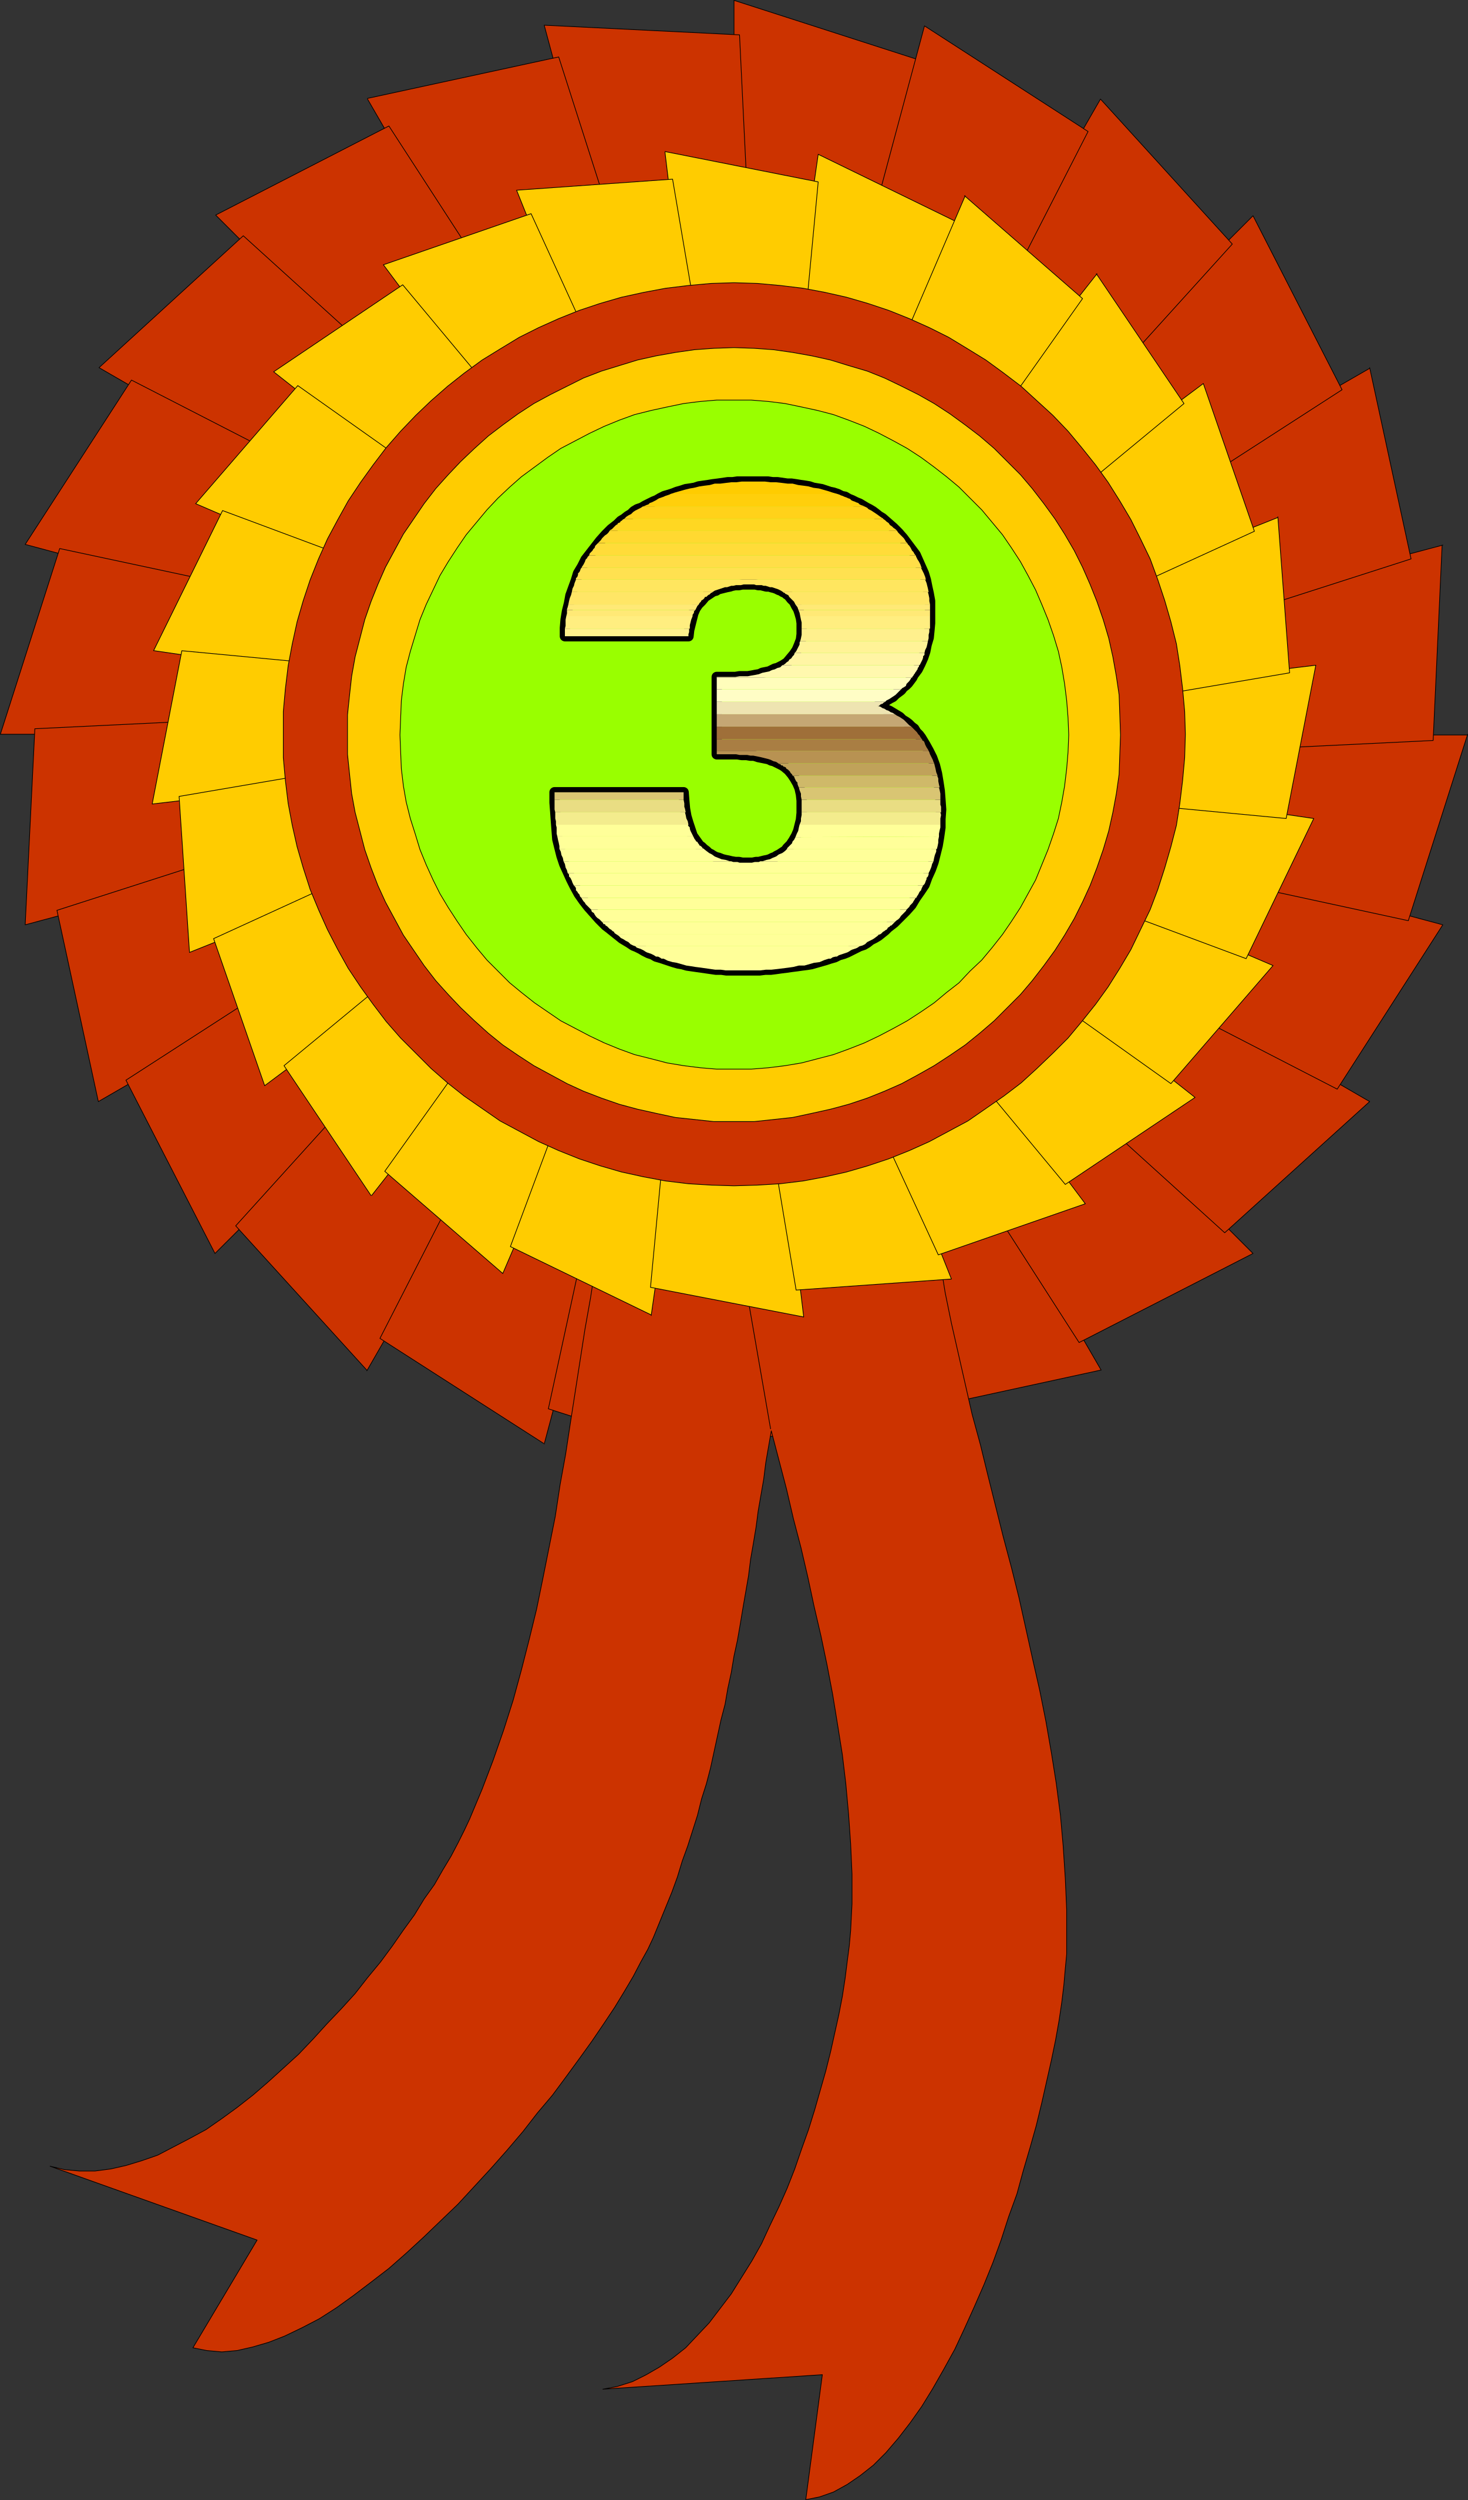 <?xml version="1.0" encoding="UTF-8" standalone="no"?>
<svg
   version="1.0"
   width="90.937mm"
   height="154.813mm"
   id="svg158"
   sodipodi:docname="Ribbon 3.wmf"
   xmlns:inkscape="http://www.inkscape.org/namespaces/inkscape"
   xmlns:sodipodi="http://sodipodi.sourceforge.net/DTD/sodipodi-0.dtd"
   xmlns="http://www.w3.org/2000/svg"
   xmlns:svg="http://www.w3.org/2000/svg">
  <rect width="100%" height="100%" fill="#333333" stroke="none"/>
  <sodipodi:namedview
     id="namedview158"
     pagecolor="#ffffff"
     bordercolor="#000000"
     borderopacity="0.25"
     inkscape:showpageshadow="2"
     inkscape:pageopacity="0.0"
     inkscape:pagecheckerboard="0"
     inkscape:deskcolor="#d1d1d1"
     inkscape:document-units="mm" />
  <defs
     id="defs1">
    <pattern
       id="WMFhbasepattern"
       patternUnits="userSpaceOnUse"
       width="6"
       height="6"
       x="0"
       y="0" />
  </defs>
  <path
     style="fill:#cc3300;fill-opacity:1;fill-rule:evenodd;stroke:none"
     d="M 171.849,0.081 215.478,14.139 202.874,72.958 H 171.849 V 0.081 Z"
     id="path1" />
  <path
     style="fill:none;stroke:#000000;stroke-width:0.162px;stroke-linecap:round;stroke-linejoin:round;stroke-miterlimit:4;stroke-dasharray:none;stroke-opacity:1"
     d="M 171.849,0.081 215.478,14.139 202.874,72.958 h -31.025 v -72.878 0"
     id="path2" />
  <path
     style="fill:#cc3300;fill-opacity:1;fill-rule:evenodd;stroke:none"
     d="m 127.413,5.898 45.73,2.262 2.909,60.112 -29.732,8.08 z"
     id="path3" />
  <path
     style="fill:none;stroke:#000000;stroke-width:0.162px;stroke-linecap:round;stroke-linejoin:round;stroke-miterlimit:4;stroke-dasharray:none;stroke-opacity:1"
     d="m 127.413,5.898 45.73,2.262 2.909,60.112 -29.732,8.08 L 127.413,5.898 v 0"
     id="path4" />
  <path
     style="fill:#cc3300;fill-opacity:1;fill-rule:evenodd;stroke:none"
     d="M 86.046,23.027 130.806,13.331 149.227,70.858 122.565,86.209 86.046,23.188 v 0 z"
     id="path5" />
  <path
     style="fill:none;stroke:#000000;stroke-width:0.162px;stroke-linecap:round;stroke-linejoin:round;stroke-miterlimit:4;stroke-dasharray:none;stroke-opacity:1"
     d="M 86.046,23.027 130.806,13.331 149.227,70.858 122.565,86.209 86.046,23.188 v 0"
     id="path6" />
  <path
     style="fill:#cc3300;fill-opacity:1;fill-rule:evenodd;stroke:none"
     d="M 50.496,50.336 91.055,29.49 123.858,80.068 102.043,101.883 Z"
     id="path7" />
  <path
     style="fill:none;stroke:#000000;stroke-width:0.162px;stroke-linecap:round;stroke-linejoin:round;stroke-miterlimit:4;stroke-dasharray:none;stroke-opacity:1"
     d="M 50.496,50.336 91.055,29.49 123.858,80.068 102.043,101.883 50.496,50.336 v 0"
     id="path8" />
  <path
     style="fill:#cc3300;fill-opacity:1;fill-rule:evenodd;stroke:none"
     d="M 23.188,86.047 56.96,55.183 101.72,95.743 86.208,122.405 Z"
     id="path9" />
  <path
     style="fill:none;stroke:#000000;stroke-width:0.162px;stroke-linecap:round;stroke-linejoin:round;stroke-miterlimit:4;stroke-dasharray:none;stroke-opacity:1"
     d="M 23.188,86.047 56.96,55.183 101.72,95.743 86.208,122.405 23.188,86.047 v 0"
     id="path10" />
  <path
     style="fill:#cc3300;fill-opacity:1;fill-rule:evenodd;stroke:none"
     d="M 5.898,127.415 30.783,88.956 84.268,116.426 76.351,146.321 Z"
     id="path11" />
  <path
     style="fill:none;stroke:#000000;stroke-width:0.162px;stroke-linecap:round;stroke-linejoin:round;stroke-miterlimit:4;stroke-dasharray:none;stroke-opacity:1"
     d="M 5.898,127.415 30.783,88.956 84.268,116.426 76.351,146.321 5.898,127.415 v 0"
     id="path12" />
  <path
     style="fill:#cc3300;fill-opacity:1;fill-rule:evenodd;stroke:none"
     d="M 0.081,171.852 13.977,128.384 72.957,140.988 v 30.864 H 0.081 Z"
     id="path13" />
  <path
     style="fill:none;stroke:#000000;stroke-width:0.162px;stroke-linecap:round;stroke-linejoin:round;stroke-miterlimit:4;stroke-dasharray:none;stroke-opacity:1"
     d="M 0.081,171.852 13.977,128.384 72.957,140.988 v 30.864 H 0.081 v 0"
     id="path14" />
  <path
     style="fill:#cc3300;fill-opacity:1;fill-rule:evenodd;stroke:none"
     d="m 5.898,216.451 2.262,-45.892 60.111,-2.909 7.918,29.894 z"
     id="path15" />
  <path
     style="fill:none;stroke:#000000;stroke-width:0.162px;stroke-linecap:round;stroke-linejoin:round;stroke-miterlimit:4;stroke-dasharray:none;stroke-opacity:1"
     d="m 5.898,216.451 2.262,-45.892 60.111,-2.909 7.918,29.894 -70.291,18.906 v 0"
     id="path16" />
  <path
     style="fill:#cc3300;fill-opacity:1;fill-rule:evenodd;stroke:none"
     d="M 23.026,257.819 13.331,213.058 70.695,194.637 86.208,221.299 Z"
     id="path17" />
  <path
     style="fill:none;stroke:#000000;stroke-width:0.162px;stroke-linecap:round;stroke-linejoin:round;stroke-miterlimit:4;stroke-dasharray:none;stroke-opacity:1"
     d="m 23.026,257.819 -9.695,-44.761 57.364,-18.421 15.513,26.663 -63.181,36.52 v 0"
     id="path18" />
  <path
     style="fill:#cc3300;fill-opacity:1;fill-rule:evenodd;stroke:none"
     d="M 50.335,293.369 29.49,252.809 80.067,220.168 101.882,241.983 Z"
     id="path19" />
  <path
     style="fill:none;stroke:#000000;stroke-width:0.162px;stroke-linecap:round;stroke-linejoin:round;stroke-miterlimit:4;stroke-dasharray:none;stroke-opacity:1"
     d="M 50.335,293.369 29.49,252.809 80.067,220.168 101.882,241.983 50.335,293.369 v 0"
     id="path20" />
  <path
     style="fill:#cc3300;fill-opacity:1;fill-rule:evenodd;stroke:none"
     d="m 85.884,320.678 -30.702,-33.773 40.397,-44.599 26.662,15.351 -36.357,63.182 v 0 z"
     id="path21" />
  <path
     style="fill:none;stroke:#000000;stroke-width:0.162px;stroke-linecap:round;stroke-linejoin:round;stroke-miterlimit:4;stroke-dasharray:none;stroke-opacity:1"
     d="m 85.884,320.678 -30.702,-33.773 40.397,-44.599 26.662,15.351 -36.357,63.182 v 0"
     id="path22" />
  <path
     style="fill:#cc3300;fill-opacity:1;fill-rule:evenodd;stroke:none"
     d="m 127.251,337.806 -38.296,-24.562 27.47,-53.648 29.732,8.08 -18.744,70.292 v 0 z"
     id="path23" />
  <path
     style="fill:none;stroke:#000000;stroke-width:0.162px;stroke-linecap:round;stroke-linejoin:round;stroke-miterlimit:4;stroke-dasharray:none;stroke-opacity:1"
     d="m 127.251,337.806 -38.296,-24.562 27.47,-53.648 29.732,8.08 -18.744,70.292 v 0"
     id="path24" />
  <path
     style="fill:#cc3300;fill-opacity:1;fill-rule:evenodd;stroke:none"
     d="m 171.849,343.624 -43.467,-13.897 12.765,-58.819 h 30.702 v 72.878 0 z"
     id="path25" />
  <path
     style="fill:none;stroke:#000000;stroke-width:0.162px;stroke-linecap:round;stroke-linejoin:round;stroke-miterlimit:4;stroke-dasharray:none;stroke-opacity:1"
     d="m 171.849,343.624 -43.467,-13.897 12.765,-58.819 h 30.702 v 72.878 0"
     id="path26" />
  <path
     style="fill:#cc3300;fill-opacity:1;fill-rule:evenodd;stroke:none"
     d="m 216.448,337.806 -45.73,-2.101 -3.07,-60.273 29.894,-7.918 18.906,70.292 z"
     id="path27" />
  <path
     style="fill:none;stroke:#000000;stroke-width:0.162px;stroke-linecap:round;stroke-linejoin:round;stroke-miterlimit:4;stroke-dasharray:none;stroke-opacity:1"
     d="m 216.448,337.806 -45.73,-2.101 -3.07,-60.273 29.894,-7.918 18.906,70.292 v 0"
     id="path28" />
  <path
     style="fill:#cc3300;fill-opacity:1;fill-rule:evenodd;stroke:none"
     d="m 257.653,320.678 -44.598,9.695 -18.421,-57.365 26.662,-15.351 36.519,63.021 v 0 z"
     id="path29" />
  <path
     style="fill:none;stroke:#000000;stroke-width:0.162px;stroke-linecap:round;stroke-linejoin:round;stroke-miterlimit:4;stroke-dasharray:none;stroke-opacity:1"
     d="m 257.653,320.678 -44.598,9.695 -18.421,-57.365 26.662,-15.351 36.519,63.021 v 0"
     id="path30" />
  <path
     style="fill:#cc3300;fill-opacity:1;fill-rule:evenodd;stroke:none"
     d="m 293.364,293.369 -40.72,20.845 -32.479,-50.578 21.653,-21.815 51.547,51.548 z"
     id="path31" />
  <path
     style="fill:none;stroke:#000000;stroke-width:0.162px;stroke-linecap:round;stroke-linejoin:round;stroke-miterlimit:4;stroke-dasharray:none;stroke-opacity:1"
     d="m 293.364,293.369 -40.72,20.845 -32.479,-50.578 21.653,-21.815 51.547,51.548 v 0"
     id="path32" />
  <path
     style="fill:#cc3300;fill-opacity:1;fill-rule:evenodd;stroke:none"
     d="m 320.673,257.819 -33.934,30.702 -44.598,-40.398 15.512,-26.824 63.02,36.52 z"
     id="path33" />
  <path
     style="fill:none;stroke:#000000;stroke-width:0.162px;stroke-linecap:round;stroke-linejoin:round;stroke-miterlimit:4;stroke-dasharray:none;stroke-opacity:1"
     d="m 320.673,257.819 -33.934,30.702 -44.598,-40.398 15.512,-26.824 63.02,36.52 v 0"
     id="path34" />
  <path
     style="fill:#cc3300;fill-opacity:1;fill-rule:evenodd;stroke:none"
     d="m 337.801,216.451 -24.723,38.459 -53.647,-27.632 7.918,-29.733 z"
     id="path35" />
  <path
     style="fill:none;stroke:#000000;stroke-width:0.162px;stroke-linecap:round;stroke-linejoin:round;stroke-miterlimit:4;stroke-dasharray:none;stroke-opacity:1"
     d="m 337.801,216.451 -24.723,38.459 -53.647,-27.632 7.918,-29.733 70.453,18.906 v 0"
     id="path36" />
  <path
     style="fill:#cc3300;fill-opacity:1;fill-rule:evenodd;stroke:none"
     d="m 343.618,171.852 -13.897,43.63 -58.98,-12.766 v -30.702 h 72.876 v 0 z"
     id="path37" />
  <path
     style="fill:none;stroke:#000000;stroke-width:0.162px;stroke-linecap:round;stroke-linejoin:round;stroke-miterlimit:4;stroke-dasharray:none;stroke-opacity:1"
     d="m 343.618,171.852 -13.897,43.63 -58.98,-12.766 v -30.702 h 72.876 v 0"
     id="path38" />
  <path
     style="fill:#cc3300;fill-opacity:1;fill-rule:evenodd;stroke:none"
     d="m 337.639,127.576 -2.101,45.73 -60.111,2.909 -8.079,-29.894 70.453,-18.745 v 0 z"
     id="path39" />
  <path
     style="fill:none;stroke:#000000;stroke-width:0.162px;stroke-linecap:round;stroke-linejoin:round;stroke-miterlimit:4;stroke-dasharray:none;stroke-opacity:1"
     d="m 337.639,127.576 -2.101,45.73 -60.111,2.909 -8.079,-29.894 70.453,-18.745 v 0"
     id="path40" />
  <path
     style="fill:#cc3300;fill-opacity:1;fill-rule:evenodd;stroke:none"
     d="m 320.673,86.047 9.695,44.761 -57.364,18.421 -15.513,-26.663 63.181,-36.358 v 0 z"
     id="path41" />
  <path
     style="fill:none;stroke:#000000;stroke-width:0.162px;stroke-linecap:round;stroke-linejoin:round;stroke-miterlimit:4;stroke-dasharray:none;stroke-opacity:1"
     d="m 320.673,86.047 9.695,44.761 -57.364,18.421 -15.513,-26.663 63.181,-36.358 v 0"
     id="path42" />
  <path
     style="fill:#cc3300;fill-opacity:1;fill-rule:evenodd;stroke:none"
     d="m 293.364,50.497 20.845,40.721 -50.577,32.641 -21.814,-21.815 z"
     id="path43" />
  <path
     style="fill:none;stroke:#000000;stroke-width:0.162px;stroke-linecap:round;stroke-linejoin:round;stroke-miterlimit:4;stroke-dasharray:none;stroke-opacity:1"
     d="m 293.364,50.497 20.845,40.721 -50.577,32.641 -21.814,-21.815 51.547,-51.548 v 0"
     id="path44" />
  <path
     style="fill:#cc3300;fill-opacity:1;fill-rule:evenodd;stroke:none"
     d="m 257.653,23.188 30.863,33.934 -40.397,44.599 -26.824,-15.351 z"
     id="path45" />
  <path
     style="fill:none;stroke:#000000;stroke-width:0.162px;stroke-linecap:round;stroke-linejoin:round;stroke-miterlimit:4;stroke-dasharray:none;stroke-opacity:1"
     d="M 257.653,23.188 288.516,57.122 248.119,101.722 221.296,86.37 257.653,23.188 v 0"
     id="path46" />
  <path
     style="fill:#cc3300;fill-opacity:1;fill-rule:evenodd;stroke:none"
     d="m 216.448,6.06 38.297,24.723 -27.47,53.648 -29.732,-7.918 z"
     id="path47" />
  <path
     style="fill:none;stroke:#000000;stroke-width:0.162px;stroke-linecap:round;stroke-linejoin:round;stroke-miterlimit:4;stroke-dasharray:none;stroke-opacity:1"
     d="m 216.448,6.06 38.297,24.723 -27.47,53.648 -29.732,-7.918 18.906,-70.454 v 0"
     id="path48" />
  <path
     style="fill:#cc3300;fill-opacity:1;fill-rule:evenodd;stroke:none"
     d="m 191.24,179.77 -9.534,-1.454 -0.646,1.454 -0.808,1.616 -0.646,1.616 -0.808,1.454 -0.646,1.454 -0.646,1.616 -0.646,1.616 -0.646,1.454 -0.485,1.616 -0.646,1.454 -0.485,1.616 -0.646,1.616 -0.485,1.454 -0.485,1.616 -0.485,1.454 -0.485,1.616 -3.878,5.979 -3.555,6.14 -3.07,6.302 -3.07,6.302 -2.747,6.625 -2.585,6.625 -2.101,6.787 -2.262,6.625 -1.777,6.948 -1.777,6.787 -1.616,7.11 -1.454,7.11 -1.454,7.11 -1.293,7.11 -1.131,7.272 -1.293,7.272 -1.131,7.272 -1.131,7.272 -1.131,7.272 -1.131,7.433 -1.293,7.11 -1.131,7.433 -1.454,7.272 -1.454,7.272 -1.454,7.11 -1.777,7.272 -1.777,6.948 -1.939,7.11 -2.262,7.11 -2.424,6.948 -2.585,6.787 -2.909,6.948 -1.293,2.747 -1.454,2.909 -1.616,3.07 -1.939,3.232 -1.939,3.393 -2.424,3.393 -2.262,3.717 -2.585,3.555 -2.585,3.717 -2.747,3.717 -3.07,3.717 -2.909,3.717 -3.232,3.555 -3.393,3.555 -3.232,3.555 -3.393,3.555 -3.555,3.232 -3.555,3.232 -3.555,3.07 -3.717,2.909 -3.555,2.585 -3.717,2.585 -3.878,2.101 -3.717,1.939 -3.717,1.939 -3.717,1.293 -3.717,1.131 -3.555,0.808 -3.717,0.485 h -3.555 l -3.555,-0.323 -3.393,-0.808 48.477,17.29 -15.028,25.208 3.232,0.646 3.555,0.323 3.555,-0.323 3.555,-0.808 3.878,-1.131 3.717,-1.454 4.04,-1.939 4.04,-2.101 4.04,-2.585 4.04,-2.909 4.04,-3.07 4.201,-3.232 4.04,-3.555 4.04,-3.717 4.04,-3.878 4.04,-3.878 3.878,-4.201 3.878,-4.201 3.717,-4.201 3.717,-4.363 3.393,-4.363 3.555,-4.201 3.232,-4.363 3.07,-4.201 2.909,-4.04 2.747,-4.04 2.585,-3.878 2.262,-3.717 2.101,-3.555 1.777,-3.393 1.616,-2.909 1.293,-2.747 1.454,-3.555 1.454,-3.555 1.454,-3.555 1.293,-3.555 1.131,-3.717 1.293,-3.555 1.131,-3.555 1.131,-3.555 0.97,-3.878 1.131,-3.555 0.97,-3.717 0.808,-3.717 0.808,-3.717 0.808,-3.717 0.97,-3.717 0.646,-3.717 0.808,-3.717 0.646,-3.878 0.808,-3.717 0.646,-3.717 0.646,-3.878 0.646,-3.717 0.646,-3.717 0.485,-3.878 0.646,-3.717 0.646,-3.878 0.485,-3.717 0.646,-3.717 0.646,-3.717 0.485,-3.878 0.646,-3.717 0.646,-3.717 1.777,6.787 1.777,6.787 1.616,6.948 1.777,6.787 1.616,6.948 1.454,6.787 1.616,6.948 1.454,6.948 1.293,6.787 1.131,6.948 1.131,7.11 0.808,6.787 0.646,7.11 0.485,6.948 0.323,7.11 v 6.948 l -0.162,3.07 -0.162,3.232 -0.323,3.555 -0.485,3.717 -0.485,3.878 -0.646,4.201 -0.808,4.201 -0.97,4.363 -0.97,4.363 -1.131,4.525 -1.293,4.525 -1.293,4.525 -1.454,4.686 -1.616,4.525 -1.616,4.686 -1.777,4.525 -1.939,4.363 -2.101,4.363 -1.939,4.201 -2.262,4.04 -2.424,3.878 -2.424,3.878 -2.585,3.393 -2.585,3.393 -2.747,2.909 -2.747,2.909 -3.07,2.424 -3.07,2.101 -3.07,1.778 -3.232,1.616 -3.555,1.131 -3.393,0.646 51.385,-3.393 -3.878,29.248 3.232,-0.646 3.232,-1.131 3.232,-1.778 3.07,-2.101 3.07,-2.424 2.909,-2.909 2.909,-3.393 2.747,-3.555 2.747,-3.878 2.585,-4.201 2.585,-4.525 2.585,-4.686 2.262,-4.848 2.262,-5.009 2.262,-5.171 2.101,-5.171 1.939,-5.333 1.777,-5.494 1.939,-5.333 1.454,-5.332 1.616,-5.494 1.454,-5.171 1.293,-5.332 1.131,-5.009 1.131,-5.009 0.97,-4.686 0.808,-4.525 0.646,-4.363 0.485,-4.04 0.323,-3.717 0.323,-3.393 v -3.232 -7.272 l -0.323,-7.272 -0.485,-7.433 -0.646,-7.272 -0.97,-7.433 -1.131,-7.11 -1.293,-7.433 -1.454,-7.272 -1.616,-7.11 -1.616,-7.272 -1.616,-7.272 -1.777,-7.11 -1.939,-7.272 -1.777,-7.11 -1.777,-7.11 -1.777,-7.272 -1.939,-7.11 -1.616,-7.11 -1.616,-7.11 -1.616,-7.11 -1.454,-7.11 -1.131,-6.948 -1.131,-7.272 -0.97,-6.948 -0.808,-7.11 -0.485,-7.11 -0.162,-7.11 -0.162,-6.948 0.162,-7.11 0.646,-7.11 0.808,-6.948 1.131,-7.11 1.293,-1.616 1.131,-1.616 1.293,-1.616 1.293,-1.454 1.454,-1.616 1.293,-1.616 1.293,-1.454 1.454,-1.616 1.454,-1.454 1.454,-1.454 1.454,-1.454 1.454,-1.454 1.616,-1.454 1.616,-1.454 1.454,-1.293 1.777,-1.454 -12.442,-8.08 0.323,-0.646 0.323,-0.808 0.162,-0.808 0.323,-0.646 0.323,-0.808 0.323,-0.646 0.485,-0.646 0.323,-0.808 -15.674,-2.747 -17.452,-11.15 -0.485,0.323 -0.485,0.485 -0.485,0.485 -0.485,0.485 -0.485,0.323 -0.485,0.485 -0.485,0.323 -0.646,0.485 -0.485,0.485 -0.485,0.323 -0.323,0.485 -0.485,0.485 -0.485,0.485 -0.485,0.485 -0.485,0.323 -0.485,0.485 v 0 z"
     id="path49" />
  <path
     style="fill:none;stroke:#000000;stroke-width:0.162px;stroke-linecap:round;stroke-linejoin:round;stroke-miterlimit:4;stroke-dasharray:none;stroke-opacity:1"
     d="m 191.24,179.77 -9.534,-1.454 -0.646,1.454 -0.808,1.616 -0.646,1.616 -0.808,1.454 -0.646,1.454 -0.646,1.616 -0.646,1.616 -0.646,1.454 -0.485,1.616 -0.646,1.454 -0.485,1.616 -0.646,1.616 -0.485,1.454 -0.485,1.616 -0.485,1.454 -0.485,1.616 -3.878,5.979 -3.555,6.14 -3.07,6.302 -3.07,6.302 -2.747,6.625 -2.585,6.625 -2.101,6.787 -2.262,6.625 -1.777,6.948 -1.777,6.787 -1.616,7.11 -1.454,7.11 -1.454,7.11 -1.293,7.11 -1.131,7.272 -1.293,7.272 -1.131,7.272 -1.131,7.272 -1.131,7.272 -1.131,7.433 -1.293,7.11 -1.131,7.433 -1.454,7.272 -1.454,7.272 -1.454,7.11 -1.777,7.272 -1.777,6.948 -1.939,7.11 -2.262,7.11 -2.424,6.948 -2.585,6.787 -2.909,6.948 -1.293,2.747 -1.454,2.909 -1.616,3.07 -1.939,3.232 -1.939,3.393 -2.424,3.393 -2.262,3.717 -2.585,3.555 -2.585,3.717 -2.747,3.717 -3.07,3.717 -2.909,3.717 -3.232,3.555 -3.393,3.555 -3.232,3.555 -3.393,3.555 -3.555,3.232 -3.555,3.232 -3.555,3.07 -3.717,2.909 -3.555,2.585 -3.717,2.585 -3.878,2.101 -3.717,1.939 -3.717,1.939 -3.717,1.293 -3.717,1.131 -3.555,0.808 -3.717,0.485 h -3.555 l -3.555,-0.323 -3.393,-0.808 48.477,17.29 -15.028,25.208 3.232,0.646 3.555,0.323 3.555,-0.323 3.555,-0.808 3.878,-1.131 3.717,-1.454 4.04,-1.939 4.04,-2.101 4.04,-2.585 4.04,-2.909 4.04,-3.07 4.201,-3.232 4.04,-3.555 4.04,-3.717 4.04,-3.878 4.04,-3.878 3.878,-4.201 3.878,-4.201 3.717,-4.201 3.717,-4.363 3.393,-4.363 3.555,-4.201 3.232,-4.363 3.07,-4.201 2.909,-4.04 2.747,-4.04 2.585,-3.878 2.262,-3.717 2.101,-3.555 1.777,-3.393 1.616,-2.909 1.293,-2.747 1.454,-3.555 1.454,-3.555 1.454,-3.555 1.293,-3.555 1.131,-3.717 1.293,-3.555 1.131,-3.555 1.131,-3.555 0.97,-3.878 1.131,-3.555 0.97,-3.717 0.808,-3.717 0.808,-3.717 0.808,-3.717 0.97,-3.717 0.646,-3.717 0.808,-3.717 0.646,-3.878 0.808,-3.717 0.646,-3.717 0.646,-3.878 0.646,-3.717 0.646,-3.717 0.485,-3.878 0.646,-3.717 0.646,-3.878 0.485,-3.717 0.646,-3.717 0.646,-3.717 0.485,-3.878 0.646,-3.717 0.646,-3.717 1.777,6.787 1.777,6.787 1.616,6.948 1.777,6.787 1.616,6.948 1.454,6.787 1.616,6.948 1.454,6.948 1.293,6.787 1.131,6.948 1.131,7.11 0.808,6.787 0.646,7.11 0.485,6.948 0.323,7.11 v 6.948 l -0.162,3.07 -0.162,3.232 -0.323,3.555 -0.485,3.717 -0.485,3.878 -0.646,4.201 -0.808,4.201 -0.97,4.363 -0.97,4.363 -1.131,4.525 -1.293,4.525 -1.293,4.525 -1.454,4.686 -1.616,4.525 -1.616,4.686 -1.777,4.525 -1.939,4.363 -2.101,4.363 -1.939,4.201 -2.262,4.04 -2.424,3.878 -2.424,3.878 -2.585,3.393 -2.585,3.393 -2.747,2.909 -2.747,2.909 -3.07,2.424 -3.07,2.101 -3.07,1.778 -3.232,1.616 -3.555,1.131 -3.393,0.646 51.385,-3.393 -3.878,29.248 3.232,-0.646 3.232,-1.131 3.232,-1.778 3.07,-2.101 3.07,-2.424 2.909,-2.909 2.909,-3.393 2.747,-3.555 2.747,-3.878 2.585,-4.201 2.585,-4.525 2.585,-4.686 2.262,-4.848 2.262,-5.009 2.262,-5.171 2.101,-5.171 1.939,-5.333 1.777,-5.494 1.939,-5.333 1.454,-5.332 1.616,-5.494 1.454,-5.171 1.293,-5.332 1.131,-5.009 1.131,-5.009 0.97,-4.686 0.808,-4.525 0.646,-4.363 0.485,-4.04 0.323,-3.717 0.323,-3.393 v -3.232 -7.272 l -0.323,-7.272 -0.485,-7.433 -0.646,-7.272 -0.97,-7.433 -1.131,-7.11 -1.293,-7.433 -1.454,-7.272 -1.616,-7.11 -1.616,-7.272 -1.616,-7.272 -1.777,-7.11 -1.939,-7.272 -1.777,-7.11 -1.777,-7.11 -1.777,-7.272 -1.939,-7.11 -1.616,-7.11 -1.616,-7.11 -1.616,-7.11 -1.454,-7.11 -1.131,-6.948 -1.131,-7.272 -0.97,-6.948 -0.808,-7.11 -0.485,-7.11 -0.162,-7.11 -0.162,-6.948 0.162,-7.11 0.646,-7.11 0.808,-6.948 1.131,-7.11 1.293,-1.616 1.131,-1.616 1.293,-1.616 1.293,-1.454 1.454,-1.616 1.293,-1.616 1.293,-1.454 1.454,-1.616 1.454,-1.454 1.454,-1.454 1.454,-1.454 1.454,-1.454 1.616,-1.454 1.616,-1.454 1.454,-1.293 1.777,-1.454 -12.442,-8.08 0.323,-0.646 0.323,-0.808 0.162,-0.808 0.323,-0.646 0.323,-0.808 0.323,-0.646 0.485,-0.646 0.323,-0.808 -15.674,-2.747 -17.452,-11.15 -0.485,0.323 -0.485,0.485 -0.485,0.485 -0.485,0.485 -0.485,0.323 -0.485,0.485 -0.485,0.323 -0.646,0.485 -0.485,0.485 -0.485,0.323 -0.323,0.485 -0.485,0.485 -0.485,0.485 -0.485,0.485 -0.485,0.323 -0.485,0.485 v 0"
     id="path50" />
  <path
     style="fill:none;stroke:#000000;stroke-width:0.162px;stroke-linecap:round;stroke-linejoin:round;stroke-miterlimit:4;stroke-dasharray:none;stroke-opacity:1"
     d="m 180.414,334.413 -6.787,-39.105"
     id="path51" />
  <path
     style="fill:#ffcc00;fill-opacity:1;fill-rule:evenodd;stroke:none"
     d="m 191.563,36.116 32.802,15.998 -16.805,45.084 -24.238,-3.555 z"
     id="path52" />
  <path
     style="fill:none;stroke:#000000;stroke-width:0.162px;stroke-linecap:round;stroke-linejoin:round;stroke-miterlimit:4;stroke-dasharray:none;stroke-opacity:1"
     d="m 191.563,36.116 32.802,15.998 -16.805,45.084 -24.238,-3.555 8.241,-57.526 v 0"
     id="path53" />
  <path
     style="fill:#ffcc00;fill-opacity:1;fill-rule:evenodd;stroke:none"
     d="m 155.691,35.469 35.873,7.11 -4.524,47.993 -24.4,2.909 -6.948,-57.85 v 0 z"
     id="path54" />
  <path
     style="fill:none;stroke:#000000;stroke-width:0.162px;stroke-linecap:round;stroke-linejoin:round;stroke-miterlimit:4;stroke-dasharray:none;stroke-opacity:1"
     d="m 155.691,35.469 35.873,7.11 -4.524,47.993 -24.4,2.909 -6.948,-57.85 v 0"
     id="path55" />
  <path
     style="fill:#ffcc00;fill-opacity:1;fill-rule:evenodd;stroke:none"
     d="m 120.949,44.518 36.519,-2.585 8.079,47.508 -22.946,9.049 -21.653,-53.971 z"
     id="path56" />
  <path
     style="fill:none;stroke:#000000;stroke-width:0.162px;stroke-linecap:round;stroke-linejoin:round;stroke-miterlimit:4;stroke-dasharray:none;stroke-opacity:1"
     d="m 120.949,44.518 36.519,-2.585 8.079,47.508 -22.946,9.049 -21.653,-53.971 v 0"
     id="path57" />
  <path
     style="fill:#ffcc00;fill-opacity:1;fill-rule:evenodd;stroke:none"
     d="M 89.762,61.97 124.342,50.012 144.379,93.804 124.666,108.67 Z"
     id="path58" />
  <path
     style="fill:none;stroke:#000000;stroke-width:0.162px;stroke-linecap:round;stroke-linejoin:round;stroke-miterlimit:4;stroke-dasharray:none;stroke-opacity:1"
     d="M 89.762,61.97 124.342,50.012 144.379,93.804 124.666,108.67 89.762,61.97 v 0"
     id="path59" />
  <path
     style="fill:#ffcc00;fill-opacity:1;fill-rule:evenodd;stroke:none"
     d="M 64.07,87.017 94.287,66.656 125.15,103.661 109.799,123.052 Z"
     id="path60" />
  <path
     style="fill:none;stroke:#000000;stroke-width:0.162px;stroke-linecap:round;stroke-linejoin:round;stroke-miterlimit:4;stroke-dasharray:none;stroke-opacity:1"
     d="M 64.07,87.017 94.287,66.656 125.15,103.661 109.799,123.052 64.07,87.017 v 0"
     id="path61" />
  <path
     style="fill:#ffcc00;fill-opacity:1;fill-rule:evenodd;stroke:none"
     d="M 45.81,117.881 69.725,90.249 108.992,118.042 99.135,140.827 45.81,117.881 Z"
     id="path62" />
  <path
     style="fill:none;stroke:#000000;stroke-width:0.162px;stroke-linecap:round;stroke-linejoin:round;stroke-miterlimit:4;stroke-dasharray:none;stroke-opacity:1"
     d="M 45.81,117.881 69.725,90.249 108.992,118.042 99.135,140.827 45.81,117.881 v 0"
     id="path63" />
  <path
     style="fill:#ffcc00;fill-opacity:1;fill-rule:evenodd;stroke:none"
     d="m 35.953,152.3 16.159,-32.803 45.083,16.805 -3.393,24.4 -57.687,-8.403 v 0 z"
     id="path64" />
  <path
     style="fill:none;stroke:#000000;stroke-width:0.162px;stroke-linecap:round;stroke-linejoin:round;stroke-miterlimit:4;stroke-dasharray:none;stroke-opacity:1"
     d="m 35.953,152.3 16.159,-32.803 45.083,16.805 -3.393,24.4 -57.687,-8.403 v 0"
     id="path65" />
  <path
     style="fill:#ffcc00;fill-opacity:1;fill-rule:evenodd;stroke:none"
     d="m 35.63,188.173 6.948,-35.873 47.83,4.525 3.07,24.562 -57.849,6.787 z"
     id="path66" />
  <path
     style="fill:none;stroke:#000000;stroke-width:0.162px;stroke-linecap:round;stroke-linejoin:round;stroke-miterlimit:4;stroke-dasharray:none;stroke-opacity:1"
     d="m 35.63,188.173 6.948,-35.873 47.83,4.525 3.07,24.562 -57.849,6.787 v 0"
     id="path67" />
  <path
     style="fill:#ffcc00;fill-opacity:1;fill-rule:evenodd;stroke:none"
     d="m 44.356,222.753 -2.424,-36.358 47.345,-8.08 9.211,22.946 -54.132,21.653 v 0 z"
     id="path68" />
  <path
     style="fill:none;stroke:#000000;stroke-width:0.162px;stroke-linecap:round;stroke-linejoin:round;stroke-miterlimit:4;stroke-dasharray:none;stroke-opacity:1"
     d="m 44.356,222.753 -2.424,-36.358 47.345,-8.08 9.211,22.946 -54.132,21.653 v 0"
     id="path69" />
  <path
     style="fill:#ffcc00;fill-opacity:1;fill-rule:evenodd;stroke:none"
     d="m 61.969,254.102 -11.958,-34.419 43.791,-20.037 14.705,19.714 z"
     id="path70" />
  <path
     style="fill:none;stroke:#000000;stroke-width:0.162px;stroke-linecap:round;stroke-linejoin:round;stroke-miterlimit:4;stroke-dasharray:none;stroke-opacity:1"
     d="m 61.969,254.102 -11.958,-34.419 43.791,-20.037 14.705,19.714 -46.538,34.742 v 0"
     id="path71" />
  <path
     style="fill:#ffcc00;fill-opacity:1;fill-rule:evenodd;stroke:none"
     d="m 86.854,279.795 -20.36,-30.379 37.004,-30.541 19.391,15.19 -35.873,45.73 v 0 z"
     id="path72" />
  <path
     style="fill:none;stroke:#000000;stroke-width:0.162px;stroke-linecap:round;stroke-linejoin:round;stroke-miterlimit:4;stroke-dasharray:none;stroke-opacity:1"
     d="m 86.854,279.795 -20.36,-30.379 37.004,-30.541 19.391,15.19 -35.873,45.73 v 0"
     id="path73" />
  <path
     style="fill:#ffcc00;fill-opacity:1;fill-rule:evenodd;stroke:none"
     d="m 117.717,298.055 -27.632,-23.915 27.955,-39.105 22.622,9.534 z"
     id="path74" />
  <path
     style="fill:none;stroke:#000000;stroke-width:0.162px;stroke-linecap:round;stroke-linejoin:round;stroke-miterlimit:4;stroke-dasharray:none;stroke-opacity:1"
     d="m 117.717,298.055 -27.632,-23.915 27.955,-39.105 22.622,9.534 -22.946,53.487 v 0"
     id="path75" />
  <path
     style="fill:#ffcc00;fill-opacity:1;fill-rule:evenodd;stroke:none"
     d="m 152.459,307.75 -32.964,-15.998 16.805,-45.084 24.4,3.555 -8.241,57.688 v 0 z"
     id="path76" />
  <path
     style="fill:none;stroke:#000000;stroke-width:0.162px;stroke-linecap:round;stroke-linejoin:round;stroke-miterlimit:4;stroke-dasharray:none;stroke-opacity:1"
     d="m 152.459,307.75 -32.964,-15.998 16.805,-45.084 24.4,3.555 -8.241,57.688 v 0"
     id="path77" />
  <path
     style="fill:#ffcc00;fill-opacity:1;fill-rule:evenodd;stroke:none"
     d="m 188.17,308.235 -35.873,-6.948 4.524,-47.993 24.4,-2.909 6.948,57.85 z"
     id="path78" />
  <path
     style="fill:none;stroke:#000000;stroke-width:0.162px;stroke-linecap:round;stroke-linejoin:round;stroke-miterlimit:4;stroke-dasharray:none;stroke-opacity:1"
     d="m 188.17,308.235 -35.873,-6.948 4.524,-47.993 24.4,-2.909 6.948,57.85 v 0"
     id="path79" />
  <path
     style="fill:#ffcc00;fill-opacity:1;fill-rule:evenodd;stroke:none"
     d="m 222.75,299.348 -36.357,2.585 -7.918,-47.508 22.784,-9.049 z"
     id="path80" />
  <path
     style="fill:none;stroke:#000000;stroke-width:0.162px;stroke-linecap:round;stroke-linejoin:round;stroke-miterlimit:4;stroke-dasharray:none;stroke-opacity:1"
     d="m 222.75,299.348 -36.357,2.585 -7.918,-47.508 22.784,-9.049 21.491,53.971 v 0"
     id="path81" />
  <path
     style="fill:#ffcc00;fill-opacity:1;fill-rule:evenodd;stroke:none"
     d="m 254.098,281.734 -34.418,11.958 -20.199,-43.791 19.714,-14.705 z"
     id="path82" />
  <path
     style="fill:none;stroke:#000000;stroke-width:0.162px;stroke-linecap:round;stroke-linejoin:round;stroke-miterlimit:4;stroke-dasharray:none;stroke-opacity:1"
     d="m 254.098,281.734 -34.418,11.958 -20.199,-43.791 19.714,-14.705 34.903,46.538 v 0"
     id="path83" />
  <path
     style="fill:#ffcc00;fill-opacity:1;fill-rule:evenodd;stroke:none"
     d="m 279.791,256.849 -30.379,20.36 -30.702,-37.004 15.351,-19.391 z"
     id="path84" />
  <path
     style="fill:none;stroke:#000000;stroke-width:0.162px;stroke-linecap:round;stroke-linejoin:round;stroke-miterlimit:4;stroke-dasharray:none;stroke-opacity:1"
     d="m 279.791,256.849 -30.379,20.36 -30.702,-37.004 15.351,-19.391 45.73,36.035 v 0"
     id="path85" />
  <path
     style="fill:#ffcc00;fill-opacity:1;fill-rule:evenodd;stroke:none"
     d="m 298.05,225.985 -23.915,27.632 -39.266,-27.955 9.534,-22.623 z"
     id="path86" />
  <path
     style="fill:none;stroke:#000000;stroke-width:0.162px;stroke-linecap:round;stroke-linejoin:round;stroke-miterlimit:4;stroke-dasharray:none;stroke-opacity:1"
     d="m 298.05,225.985 -23.915,27.632 -39.266,-27.955 9.534,-22.623 53.647,22.946 v 0"
     id="path87" />
  <path
     style="fill:#ffcc00;fill-opacity:1;fill-rule:evenodd;stroke:none"
     d="m 307.584,191.566 -15.836,32.803 -45.083,-16.805 3.393,-24.4 z"
     id="path88" />
  <path
     style="fill:none;stroke:#000000;stroke-width:0.162px;stroke-linecap:round;stroke-linejoin:round;stroke-miterlimit:4;stroke-dasharray:none;stroke-opacity:1"
     d="m 307.584,191.566 -15.836,32.803 -45.083,-16.805 3.393,-24.4 57.526,8.403 v 0"
     id="path89" />
  <path
     style="fill:#ffcc00;fill-opacity:1;fill-rule:evenodd;stroke:none"
     d="m 308.069,155.693 -6.948,35.873 -47.83,-4.525 -3.07,-24.4 57.849,-6.948 z"
     id="path90" />
  <path
     style="fill:none;stroke:#000000;stroke-width:0.162px;stroke-linecap:round;stroke-linejoin:round;stroke-miterlimit:4;stroke-dasharray:none;stroke-opacity:1"
     d="m 308.069,155.693 -6.948,35.873 -47.83,-4.525 -3.07,-24.4 57.849,-6.948 v 0"
     id="path91" />
  <path
     style="fill:#ffcc00;fill-opacity:1;fill-rule:evenodd;stroke:none"
     d="m 299.181,120.951 2.747,36.52 -47.507,8.08 -9.211,-22.946 53.971,-21.492 v 0 z"
     id="path92" />
  <path
     style="fill:none;stroke:#000000;stroke-width:0.162px;stroke-linecap:round;stroke-linejoin:round;stroke-miterlimit:4;stroke-dasharray:none;stroke-opacity:1"
     d="m 299.181,120.951 2.747,36.52 -47.507,8.08 -9.211,-22.946 53.971,-21.492 v 0"
     id="path93" />
  <path
     style="fill:#ffcc00;fill-opacity:1;fill-rule:evenodd;stroke:none"
     d="m 281.73,89.764 11.958,34.58 -43.791,20.037 -14.866,-19.714 z"
     id="path94" />
  <path
     style="fill:none;stroke:#000000;stroke-width:0.162px;stroke-linecap:round;stroke-linejoin:round;stroke-miterlimit:4;stroke-dasharray:none;stroke-opacity:1"
     d="m 281.73,89.764 11.958,34.58 -43.791,20.037 -14.866,-19.714 46.699,-34.904 v 0"
     id="path95" />
  <path
     style="fill:#ffcc00;fill-opacity:1;fill-rule:evenodd;stroke:none"
     d="m 256.683,64.071 20.522,30.379 -37.165,30.702 -19.229,-15.351 36.034,-45.73 v 0 z"
     id="path96" />
  <path
     style="fill:none;stroke:#000000;stroke-width:0.162px;stroke-linecap:round;stroke-linejoin:round;stroke-miterlimit:4;stroke-dasharray:none;stroke-opacity:1"
     d="m 256.683,64.071 20.522,30.379 -37.165,30.702 -19.229,-15.351 36.034,-45.73 v 0"
     id="path97" />
  <path
     style="fill:#ffcc00;fill-opacity:1;fill-rule:evenodd;stroke:none"
     d="m 225.82,45.811 27.632,24.077 -27.793,39.267 -22.622,-9.857 22.946,-53.487 v 0 z"
     id="path98" />
  <path
     style="fill:none;stroke:#000000;stroke-width:0.162px;stroke-linecap:round;stroke-linejoin:round;stroke-miterlimit:4;stroke-dasharray:none;stroke-opacity:1"
     d="m 225.82,45.811 27.632,24.077 -27.793,39.267 -22.622,-9.857 22.946,-53.487 v 0"
     id="path99" />
  <path
     style="fill:#cc3300;fill-opacity:1;fill-rule:evenodd;stroke:none"
     d="m 171.849,277.533 -5.332,-0.162 -5.332,-0.323 -5.332,-0.646 -5.171,-0.97 -5.171,-1.131 -5.009,-1.454 -4.848,-1.616 -4.848,-1.939 -4.686,-2.101 -4.524,-2.424 -4.524,-2.424 -4.201,-2.909 -4.201,-2.909 -3.878,-3.07 -3.878,-3.393 -3.555,-3.555 -3.555,-3.555 -3.393,-3.878 -3.07,-4.04 -2.909,-4.04 -2.909,-4.363 -2.424,-4.363 -2.424,-4.686 -2.101,-4.686 -1.939,-4.686 -1.616,-5.009 -1.454,-5.009 -1.131,-5.009 -0.97,-5.171 -0.646,-5.332 -0.485,-5.333 v -5.494 -5.333 l 0.485,-5.332 0.646,-5.333 0.97,-5.171 1.131,-5.171 1.454,-5.009 1.616,-4.848 1.939,-4.848 2.101,-4.686 2.424,-4.525 2.424,-4.363 2.909,-4.363 2.909,-4.04 3.07,-4.04 3.393,-3.878 3.555,-3.717 3.555,-3.393 3.878,-3.393 3.878,-3.07 4.201,-3.07 4.201,-2.585 4.524,-2.747 4.524,-2.262 4.686,-2.101 4.848,-1.939 4.848,-1.616 5.009,-1.454 5.171,-1.131 5.171,-0.97 5.332,-0.646 5.332,-0.485 5.332,-0.162 5.494,0.162 5.332,0.485 5.332,0.646 5.171,0.97 5.009,1.131 5.009,1.454 4.848,1.616 4.848,1.939 4.686,2.101 4.524,2.262 4.524,2.747 4.201,2.585 4.201,3.07 4.04,3.07 3.717,3.393 3.717,3.393 3.555,3.717 3.232,3.878 3.232,4.04 2.909,4.04 2.747,4.363 2.585,4.363 2.262,4.525 2.262,4.686 1.777,4.848 1.616,4.848 1.454,5.009 1.293,5.171 0.808,5.171 0.646,5.333 0.485,5.332 0.162,5.333 -0.162,5.494 -0.485,5.333 -0.646,5.332 -0.808,5.171 -1.293,5.009 -1.454,5.009 -1.616,5.009 -1.777,4.686 -2.262,4.686 -2.262,4.686 -2.585,4.363 -2.747,4.363 -2.909,4.04 -3.232,4.04 -3.232,3.878 -3.555,3.555 -3.717,3.555 -3.717,3.393 -4.04,3.07 -4.201,2.909 -4.201,2.909 -4.524,2.424 -4.524,2.424 -4.686,2.101 -4.848,1.939 -4.848,1.616 -5.009,1.454 -5.009,1.131 -5.171,0.97 -5.332,0.646 -5.332,0.323 -5.494,0.162 z"
     id="path100" />
  <path
     style="fill:none;stroke:#000000;stroke-width:0.162px;stroke-linecap:round;stroke-linejoin:round;stroke-miterlimit:4;stroke-dasharray:none;stroke-opacity:1"
     d="m 171.849,277.533 -5.332,-0.162 -5.332,-0.323 -5.332,-0.646 -5.171,-0.97 -5.171,-1.131 -5.009,-1.454 -4.848,-1.616 -4.848,-1.939 -4.686,-2.101 -4.524,-2.424 -4.524,-2.424 -4.201,-2.909 -4.201,-2.909 -3.878,-3.07 -3.878,-3.393 -3.555,-3.555 -3.555,-3.555 -3.393,-3.878 -3.07,-4.04 -2.909,-4.04 -2.909,-4.363 -2.424,-4.363 -2.424,-4.686 -2.101,-4.686 -1.939,-4.686 -1.616,-5.009 -1.454,-5.009 -1.131,-5.009 -0.97,-5.171 -0.646,-5.332 -0.485,-5.333 v -5.494 -5.333 l 0.485,-5.332 0.646,-5.333 0.97,-5.171 1.131,-5.171 1.454,-5.009 1.616,-4.848 1.939,-4.848 2.101,-4.686 2.424,-4.525 2.424,-4.363 2.909,-4.363 2.909,-4.04 3.07,-4.04 3.393,-3.878 3.555,-3.717 3.555,-3.393 3.878,-3.393 3.878,-3.07 4.201,-3.07 4.201,-2.585 4.524,-2.747 4.524,-2.262 4.686,-2.101 4.848,-1.939 4.848,-1.616 5.009,-1.454 5.171,-1.131 5.171,-0.97 5.332,-0.646 5.332,-0.485 5.332,-0.162 5.494,0.162 5.332,0.485 5.332,0.646 5.171,0.97 5.009,1.131 5.009,1.454 4.848,1.616 4.848,1.939 4.686,2.101 4.524,2.262 4.524,2.747 4.201,2.585 4.201,3.07 4.04,3.07 3.717,3.393 3.717,3.393 3.555,3.717 3.232,3.878 3.232,4.04 2.909,4.04 2.747,4.363 2.585,4.363 2.262,4.525 2.262,4.686 1.777,4.848 1.616,4.848 1.454,5.009 1.293,5.171 0.808,5.171 0.646,5.333 0.485,5.332 0.162,5.333 -0.162,5.494 -0.485,5.333 -0.646,5.332 -0.808,5.171 -1.293,5.009 -1.454,5.009 -1.616,5.009 -1.777,4.686 -2.262,4.686 -2.262,4.686 -2.585,4.363 -2.747,4.363 -2.909,4.04 -3.232,4.04 -3.232,3.878 -3.555,3.555 -3.717,3.555 -3.717,3.393 -4.04,3.07 -4.201,2.909 -4.201,2.909 -4.524,2.424 -4.524,2.424 -4.686,2.101 -4.848,1.939 -4.848,1.616 -5.009,1.454 -5.009,1.131 -5.171,0.97 -5.332,0.646 -5.332,0.323 -5.494,0.162 v 0"
     id="path101" />
  <path
     style="fill:#ffcc00;fill-opacity:1;fill-rule:evenodd;stroke:none"
     d="m 171.849,262.505 h -4.686 l -4.524,-0.485 -4.524,-0.485 -4.524,-0.97 -4.363,-0.97 -4.201,-1.131 -4.201,-1.454 -4.201,-1.616 -3.878,-1.778 -3.878,-2.101 -3.878,-2.101 -3.717,-2.424 -3.555,-2.424 -3.393,-2.747 -3.232,-2.909 -3.232,-3.07 -2.909,-3.07 -2.909,-3.232 -2.747,-3.555 -2.424,-3.555 -2.424,-3.555 -2.101,-3.878 -2.101,-3.878 -1.777,-3.878 -1.616,-4.201 -1.454,-4.201 -1.131,-4.363 -1.131,-4.363 -0.808,-4.363 -0.485,-4.525 -0.485,-4.686 v -4.525 -4.686 l 0.485,-4.686 0.485,-4.363 0.808,-4.525 1.131,-4.363 1.131,-4.363 1.454,-4.201 1.616,-4.04 1.777,-4.04 2.101,-3.878 2.101,-3.878 2.424,-3.555 2.424,-3.555 2.747,-3.555 2.909,-3.232 2.909,-3.07 3.232,-3.07 3.232,-2.909 3.393,-2.585 3.555,-2.585 3.717,-2.424 3.878,-2.101 3.878,-1.939 3.878,-1.939 4.201,-1.616 4.201,-1.293 4.201,-1.293 4.363,-0.97 4.524,-0.808 4.524,-0.646 4.524,-0.323 4.686,-0.162 4.686,0.162 4.524,0.323 4.524,0.646 4.524,0.808 4.363,0.97 4.201,1.293 4.363,1.293 4.04,1.616 4.04,1.939 3.878,1.939 3.717,2.101 3.717,2.424 3.555,2.585 3.393,2.585 3.393,2.909 3.07,3.07 3.07,3.07 2.747,3.232 2.747,3.555 2.585,3.555 2.262,3.555 2.262,3.878 1.939,3.878 1.777,4.04 1.616,4.04 1.454,4.201 1.293,4.363 0.97,4.363 0.808,4.525 0.646,4.363 0.162,4.686 0.162,4.686 -0.162,4.525 -0.162,4.686 -0.646,4.525 -0.808,4.363 -0.97,4.363 -1.293,4.363 -1.454,4.201 -1.616,4.201 -1.777,3.878 -1.939,3.878 -2.262,3.878 -2.262,3.555 -2.585,3.555 -2.747,3.555 -2.747,3.232 -3.07,3.07 -3.07,3.07 -3.393,2.909 -3.393,2.747 -3.555,2.424 -3.717,2.424 -3.717,2.101 -3.878,2.101 -4.04,1.778 -4.04,1.616 -4.363,1.454 -4.201,1.131 -4.363,0.97 -4.524,0.97 -4.524,0.485 -4.524,0.485 z"
     id="path102" />
  <path
     style="fill:none;stroke:#000000;stroke-width:0.162px;stroke-linecap:round;stroke-linejoin:round;stroke-miterlimit:4;stroke-dasharray:none;stroke-opacity:1"
     d="m 171.849,262.505 h -4.686 l -4.524,-0.485 -4.524,-0.485 -4.524,-0.97 -4.363,-0.97 -4.201,-1.131 -4.201,-1.454 -4.201,-1.616 -3.878,-1.778 -3.878,-2.101 -3.878,-2.101 -3.717,-2.424 -3.555,-2.424 -3.393,-2.747 -3.232,-2.909 -3.232,-3.07 -2.909,-3.07 -2.909,-3.232 -2.747,-3.555 -2.424,-3.555 -2.424,-3.555 -2.101,-3.878 -2.101,-3.878 -1.777,-3.878 -1.616,-4.201 -1.454,-4.201 -1.131,-4.363 -1.131,-4.363 -0.808,-4.363 -0.485,-4.525 -0.485,-4.686 v -4.525 -4.686 l 0.485,-4.686 0.485,-4.363 0.808,-4.525 1.131,-4.363 1.131,-4.363 1.454,-4.201 1.616,-4.04 1.777,-4.04 2.101,-3.878 2.101,-3.878 2.424,-3.555 2.424,-3.555 2.747,-3.555 2.909,-3.232 2.909,-3.07 3.232,-3.07 3.232,-2.909 3.393,-2.585 3.555,-2.585 3.717,-2.424 3.878,-2.101 3.878,-1.939 3.878,-1.939 4.201,-1.616 4.201,-1.293 4.201,-1.293 4.363,-0.97 4.524,-0.808 4.524,-0.646 4.524,-0.323 4.686,-0.162 4.686,0.162 4.524,0.323 4.524,0.646 4.524,0.808 4.363,0.97 4.201,1.293 4.363,1.293 4.04,1.616 4.04,1.939 3.878,1.939 3.717,2.101 3.717,2.424 3.555,2.585 3.393,2.585 3.393,2.909 3.07,3.07 3.07,3.07 2.747,3.232 2.747,3.555 2.585,3.555 2.262,3.555 2.262,3.878 1.939,3.878 1.777,4.04 1.616,4.04 1.454,4.201 1.293,4.363 0.97,4.363 0.808,4.525 0.646,4.363 0.162,4.686 0.162,4.686 -0.162,4.525 -0.162,4.686 -0.646,4.525 -0.808,4.363 -0.97,4.363 -1.293,4.363 -1.454,4.201 -1.616,4.201 -1.777,3.878 -1.939,3.878 -2.262,3.878 -2.262,3.555 -2.585,3.555 -2.747,3.555 -2.747,3.232 -3.07,3.07 -3.07,3.07 -3.393,2.909 -3.393,2.747 -3.555,2.424 -3.717,2.424 -3.717,2.101 -3.878,2.101 -4.04,1.778 -4.04,1.616 -4.363,1.454 -4.201,1.131 -4.363,0.97 -4.524,0.97 -4.524,0.485 -4.524,0.485 h -4.686 v 0"
     id="path103" />
  <path
     style="fill:#99ff00;fill-opacity:1;fill-rule:evenodd;stroke:none"
     d="m 171.849,250.224 h -4.04 l -3.878,-0.323 -3.878,-0.485 -3.878,-0.646 -3.717,-0.97 -3.878,-0.97 -3.555,-1.293 -3.555,-1.454 -3.393,-1.616 -3.393,-1.778 -3.393,-1.778 -3.07,-2.101 -3.07,-2.101 -3.07,-2.424 -2.747,-2.262 -2.747,-2.747 -2.585,-2.585 -2.424,-2.909 -2.424,-3.07 -2.101,-3.07 -2.101,-3.232 -1.939,-3.232 -1.616,-3.232 -1.616,-3.555 -1.454,-3.555 -1.131,-3.717 -1.131,-3.555 -0.97,-3.878 -0.646,-3.717 -0.485,-4.04 -0.162,-3.878 -0.162,-4.04 0.162,-4.04 0.162,-4.04 0.485,-3.878 0.646,-3.878 0.97,-3.717 1.131,-3.717 1.131,-3.717 1.454,-3.555 1.616,-3.393 1.616,-3.393 1.939,-3.232 2.101,-3.232 2.101,-3.07 2.424,-2.909 2.424,-2.909 2.585,-2.747 2.747,-2.585 2.747,-2.424 3.07,-2.262 3.07,-2.262 3.07,-2.101 3.393,-1.778 3.393,-1.778 3.393,-1.616 3.555,-1.454 3.555,-1.293 3.878,-0.97 3.717,-0.808 3.878,-0.808 3.878,-0.485 3.878,-0.323 h 4.04 4.04 l 4.04,0.323 3.878,0.485 3.878,0.808 3.717,0.808 3.717,0.97 3.555,1.293 3.717,1.454 3.393,1.616 3.393,1.778 3.232,1.778 3.232,2.101 3.07,2.262 2.909,2.262 2.909,2.424 2.585,2.585 2.747,2.747 2.424,2.909 2.424,2.909 2.101,3.07 2.101,3.232 1.777,3.232 1.777,3.393 1.454,3.393 1.454,3.555 1.293,3.717 1.131,3.717 0.808,3.717 0.646,3.878 0.485,3.878 0.323,4.04 0.162,4.04 -0.162,4.04 -0.323,3.878 -0.485,4.04 -0.646,3.717 -0.808,3.878 -1.131,3.555 -1.293,3.717 -1.454,3.555 -1.454,3.555 -1.777,3.232 -1.777,3.232 -2.101,3.232 -2.101,3.07 -2.424,3.07 -2.424,2.909 -2.747,2.585 -2.585,2.747 -2.909,2.262 -2.909,2.424 -3.07,2.101 -3.232,2.101 -3.232,1.778 -3.393,1.778 -3.393,1.616 -3.717,1.454 -3.555,1.293 -3.717,0.97 -3.717,0.97 -3.878,0.646 -3.878,0.485 -4.04,0.323 z"
     id="path104" />
  <path
     style="fill:none;stroke:#000000;stroke-width:0.162px;stroke-linecap:round;stroke-linejoin:round;stroke-miterlimit:4;stroke-dasharray:none;stroke-opacity:1"
     d="m 171.849,250.224 h -4.04 l -3.878,-0.323 -3.878,-0.485 -3.878,-0.646 -3.717,-0.97 -3.878,-0.97 -3.555,-1.293 -3.555,-1.454 -3.393,-1.616 -3.393,-1.778 -3.393,-1.778 -3.07,-2.101 -3.07,-2.101 -3.07,-2.424 -2.747,-2.262 -2.747,-2.747 -2.585,-2.585 -2.424,-2.909 -2.424,-3.07 -2.101,-3.07 -2.101,-3.232 -1.939,-3.232 -1.616,-3.232 -1.616,-3.555 -1.454,-3.555 -1.131,-3.717 -1.131,-3.555 -0.97,-3.878 -0.646,-3.717 -0.485,-4.04 -0.162,-3.878 -0.162,-4.04 0.162,-4.04 0.162,-4.04 0.485,-3.878 0.646,-3.878 0.97,-3.717 1.131,-3.717 1.131,-3.717 1.454,-3.555 1.616,-3.393 1.616,-3.393 1.939,-3.232 2.101,-3.232 2.101,-3.07 2.424,-2.909 2.424,-2.909 2.585,-2.747 2.747,-2.585 2.747,-2.424 3.07,-2.262 3.07,-2.262 3.07,-2.101 3.393,-1.778 3.393,-1.778 3.393,-1.616 3.555,-1.454 3.555,-1.293 3.878,-0.97 3.717,-0.808 3.878,-0.808 3.878,-0.485 3.878,-0.323 h 4.04 4.04 l 4.04,0.323 3.878,0.485 3.878,0.808 3.717,0.808 3.717,0.97 3.555,1.293 3.717,1.454 3.393,1.616 3.393,1.778 3.232,1.778 3.232,2.101 3.07,2.262 2.909,2.262 2.909,2.424 2.585,2.585 2.747,2.747 2.424,2.909 2.424,2.909 2.101,3.07 2.101,3.232 1.777,3.232 1.777,3.393 1.454,3.393 1.454,3.555 1.293,3.717 1.131,3.717 0.808,3.717 0.646,3.878 0.485,3.878 0.323,4.04 0.162,4.04 -0.162,4.04 -0.323,3.878 -0.485,4.04 -0.646,3.717 -0.808,3.878 -1.131,3.555 -1.293,3.717 -1.454,3.555 -1.454,3.555 -1.777,3.232 -1.777,3.232 -2.101,3.232 -2.101,3.07 -2.424,3.07 -2.424,2.909 -2.747,2.585 -2.585,2.747 -2.909,2.262 -2.909,2.424 -3.07,2.101 -3.232,2.101 -3.232,1.778 -3.393,1.778 -3.393,1.616 -3.717,1.454 -3.555,1.293 -3.717,0.97 -3.717,0.97 -3.878,0.646 -3.878,0.485 -4.04,0.323 h -4.04 v 0"
     id="path105" />
  <path
     style="fill:none;stroke:#000000;stroke-width:2.424px;stroke-linecap:round;stroke-linejoin:round;stroke-miterlimit:4;stroke-dasharray:none;stroke-opacity:1"
     d="m 129.836,185.426 h 30.217 l 0.162,2.101 0.162,1.778 0.323,1.778 0.485,1.616 0.485,1.454 0.485,1.454 0.808,1.131 0.808,1.131 0.485,0.323 0.485,0.485 0.646,0.485 0.485,0.485 0.646,0.323 0.485,0.323 0.646,0.323 0.646,0.162 0.808,0.323 0.646,0.162 0.808,0.162 0.646,0.162 0.97,0.162 h 0.808 l 0.808,0.162 h 0.97 0.808 0.646 l 0.808,-0.162 h 0.646 l 0.646,-0.162 0.646,-0.162 0.808,-0.162 0.485,-0.162 0.646,-0.323 0.485,-0.162 0.485,-0.323 0.646,-0.323 0.485,-0.323 0.485,-0.323 0.485,-0.323 0.323,-0.485 0.808,-0.808 0.646,-0.97 0.646,-1.131 0.485,-1.131 0.323,-1.293 0.323,-1.293 0.162,-1.616 v -1.454 -1.454 l -0.162,-1.454 -0.323,-1.454 -0.485,-1.131 -0.646,-1.131 -0.646,-0.97 -0.808,-0.97 -0.97,-0.808 -0.485,-0.323 -0.646,-0.323 -0.646,-0.323 -0.646,-0.323 -0.646,-0.162 -0.646,-0.323 -0.808,-0.162 -0.808,-0.162 -0.808,-0.162 -0.97,-0.323 h -0.808 l -0.97,-0.162 h -1.131 l -0.97,-0.162 h -1.131 -1.131 -2.585 v -18.098 h 2.262 1.131 0.97 l 0.97,-0.162 h 0.97 0.97 l 0.97,-0.162 0.808,-0.162 0.97,-0.162 0.646,-0.323 0.808,-0.162 0.808,-0.162 0.646,-0.323 0.646,-0.323 0.646,-0.162 0.646,-0.323 0.646,-0.323 0.97,-0.646 0.808,-0.97 0.808,-0.97 0.646,-0.97 0.485,-1.131 0.485,-1.293 0.162,-1.293 v -1.293 -1.293 l -0.162,-1.131 -0.323,-1.131 -0.323,-0.97 -0.485,-0.808 -0.485,-0.97 -0.646,-0.646 -0.646,-0.808 -0.485,-0.323 -0.323,-0.323 -0.485,-0.162 -0.485,-0.323 -0.485,-0.162 -0.646,-0.323 -0.485,-0.162 -0.646,-0.162 -0.485,-0.162 h -0.646 l -0.646,-0.162 -0.646,-0.162 h -0.646 l -0.646,-0.162 h -0.808 -0.646 -0.808 -0.808 l -0.808,0.162 h -0.808 l -0.808,0.162 -0.485,0.162 -0.808,0.162 -0.646,0.162 -0.646,0.162 -0.646,0.162 -0.485,0.323 -0.646,0.162 -0.485,0.323 -0.485,0.323 -0.485,0.323 -0.485,0.323 -0.808,0.97 -0.808,0.808 -0.646,0.97 -0.485,1.131 -0.323,1.293 -0.323,1.293 -0.323,1.293 -0.162,1.454 h -28.924 v -1.939 l 0.162,-1.939 0.323,-1.939 0.485,-1.939 0.323,-1.778 0.646,-1.778 0.646,-1.778 0.485,-1.616 0.97,-1.616 0.808,-1.616 1.131,-1.454 1.131,-1.454 1.131,-1.454 1.293,-1.454 1.293,-1.293 1.454,-1.131 0.808,-0.808 0.808,-0.485 0.808,-0.646 0.808,-0.485 0.646,-0.646 0.808,-0.485 0.97,-0.323 0.808,-0.485 0.97,-0.485 0.97,-0.485 0.808,-0.323 0.808,-0.485 0.97,-0.485 1.131,-0.323 0.97,-0.323 0.808,-0.323 1.131,-0.323 0.97,-0.323 1.131,-0.162 0.97,-0.162 0.97,-0.323 1.131,-0.162 1.131,-0.162 0.97,-0.162 1.293,-0.162 1.131,-0.162 1.131,-0.162 h 1.131 l 1.131,-0.162 h 1.293 1.131 1.131 1.293 1.131 1.131 l 1.131,0.162 h 1.131 l 1.131,0.162 1.131,0.162 h 0.97 l 1.131,0.162 0.97,0.162 1.131,0.162 0.97,0.162 0.97,0.323 0.97,0.162 0.97,0.162 0.97,0.323 0.97,0.323 0.808,0.162 0.97,0.323 0.97,0.485 0.808,0.162 0.808,0.485 0.808,0.323 0.97,0.485 0.808,0.323 0.808,0.485 0.808,0.485 0.646,0.323 0.808,0.485 0.646,0.485 0.808,0.646 0.808,0.485 1.293,1.131 1.293,1.131 1.131,1.131 1.131,1.293 0.97,1.293 0.97,1.293 0.97,1.293 0.646,1.454 0.646,1.454 0.646,1.454 0.485,1.616 0.323,1.616 0.323,1.454 0.323,1.778 v 1.616 1.778 1.778 l -0.162,1.778 -0.162,1.616 -0.485,1.616 -0.323,1.616 -0.485,1.454 -0.646,1.454 -0.646,1.293 -0.485,0.646 -0.485,0.646 -0.323,0.646 -0.485,0.646 -0.485,0.646 -0.485,0.485 -0.646,0.485 -0.485,0.646 -0.646,0.485 -0.646,0.485 -0.646,0.646 -0.646,0.323 -0.808,0.485 -0.485,0.485 -0.808,0.485 -0.808,0.323 0.97,0.323 0.97,0.485 0.808,0.323 0.808,0.485 0.808,0.485 0.808,0.485 0.646,0.646 0.808,0.485 0.646,0.485 0.646,0.646 0.646,0.485 0.485,0.808 0.646,0.646 0.485,0.646 0.485,0.808 0.485,0.808 0.808,1.454 0.808,1.616 0.646,1.778 0.485,1.939 0.323,1.939 0.323,2.101 0.162,2.101 0.162,2.262 -0.162,2.262 v 1.939 l -0.323,2.262 -0.323,1.939 -0.485,1.939 -0.485,1.939 -0.646,1.778 -0.808,1.778 -0.646,1.778 -0.97,1.454 -1.131,1.616 -0.97,1.616 -1.293,1.454 -1.293,1.293 -1.454,1.454 -1.454,1.131 -0.646,0.646 -0.808,0.646 -0.808,0.646 -0.808,0.485 -0.97,0.485 -0.808,0.646 -0.808,0.485 -0.97,0.323 -0.97,0.485 -0.97,0.485 -0.97,0.485 -0.808,0.323 -1.131,0.323 -0.97,0.485 -1.131,0.323 -0.97,0.323 -1.131,0.323 -1.131,0.323 -1.131,0.323 -0.97,0.162 -1.293,0.162 -1.131,0.162 -1.293,0.162 -1.131,0.162 -1.293,0.162 -1.131,0.162 -1.293,0.162 h -1.293 l -1.293,0.162 h -1.293 -1.293 -1.454 -1.293 -1.293 -1.131 l -1.131,-0.162 h -1.293 l -1.131,-0.162 -1.131,-0.162 -1.131,-0.162 -1.131,-0.162 -1.131,-0.162 -1.131,-0.162 -1.131,-0.323 -0.97,-0.162 -1.131,-0.323 -0.97,-0.323 -0.97,-0.323 -0.97,-0.323 -1.131,-0.323 -0.808,-0.485 -0.97,-0.323 -0.97,-0.485 -0.808,-0.485 -0.97,-0.485 -0.808,-0.323 -0.97,-0.646 -0.808,-0.485 -0.808,-0.485 -0.808,-0.646 -0.808,-0.646 -0.808,-0.646 -0.808,-0.646 -0.646,-0.485 -1.454,-1.454 -1.293,-1.454 -1.293,-1.454 -1.131,-1.454 -1.131,-1.616 -0.97,-1.778 -0.808,-1.616 -0.808,-1.778 -0.808,-1.778 -0.646,-1.939 -0.485,-1.939 -0.485,-1.939 -0.162,-2.101 -0.162,-2.101 -0.162,-2.262 -0.162,-2.101 v -2.424"
     id="path106" />
  <path
     style="fill:#ffcc00;fill-opacity:1;fill-rule:evenodd;stroke:none"
     d="m 196.088,115.618 -1.131,-0.323 -0.97,-0.323 -1.131,-0.323 -1.131,-0.323 -1.293,-0.162 -1.131,-0.323 -1.131,-0.162 -1.293,-0.162 -1.293,-0.323 h -1.131 l -1.293,-0.162 -1.454,-0.162 h -1.293 l -1.293,-0.162 h -1.454 -1.454 -1.131 -1.454 l -1.293,0.162 h -1.131 l -1.293,0.162 -1.293,0.162 h -1.293 l -1.131,0.323 -1.293,0.162 -1.131,0.162 -1.293,0.323 -0.97,0.162 -1.293,0.323 -1.131,0.323 -1.131,0.323 -0.97,0.323 h 39.104 z"
     id="path107" />
  <path
     style="fill:#ffcf0b;fill-opacity:1;fill-rule:evenodd;stroke:none"
     d="m 196.088,115.618 0.485,0.162 0.323,0.162 0.485,0.162 0.323,0.162 0.485,0.162 0.323,0.162 0.485,0.162 0.323,0.323 0.323,0.162 0.485,0.162 0.323,0.162 0.485,0.162 0.323,0.323 0.323,0.162 0.485,0.162 0.323,0.162 h -51.87 l 0.485,-0.162 0.323,-0.162 0.485,-0.162 0.323,-0.323 0.485,-0.162 0.323,-0.162 0.323,-0.162 0.323,-0.162 0.485,-0.323 0.323,-0.162 0.485,-0.162 0.485,-0.162 0.323,-0.162 0.485,-0.162 0.485,-0.162 0.323,-0.162 h 39.104 z"
     id="path108" />
  <path
     style="fill:#ffd21a;fill-opacity:1;fill-rule:evenodd;stroke:none"
     d="m 202.39,118.527 0.646,0.323 0.323,0.323 0.646,0.323 0.485,0.323 0.485,0.323 0.485,0.323 0.646,0.485 0.485,0.323 v 0 h 0.162 v 0.162 0 h -60.596 l 0.485,-0.485 0.485,-0.323 0.646,-0.323 0.485,-0.485 0.485,-0.323 0.646,-0.323 0.646,-0.323 0.485,-0.323 h 51.87 z"
     id="path109" />
  <path
     style="fill:#ffd722;fill-opacity:1;fill-rule:evenodd;stroke:none"
     d="m 206.753,121.436 0.485,0.323 0.323,0.323 0.485,0.323 0.323,0.485 0.485,0.323 0.323,0.323 0.485,0.323 0.323,0.323 h -67.221 l 0.162,-0.162 0.323,-0.162 0.162,-0.162 0.323,-0.323 0.162,-0.162 0.162,-0.162 0.162,-0.162 0.323,-0.162 0.162,-0.323 h 0.162 l 0.323,-0.162 0.162,-0.323 h 0.162 l 0.162,-0.162 0.162,-0.162 0.323,-0.162 h 60.596 z"
     id="path110" />
  <path
     style="fill:#ffd931;fill-opacity:1;fill-rule:evenodd;stroke:none"
     d="m 209.984,124.183 0.323,0.485 0.323,0.323 0.323,0.323 0.323,0.323 0.323,0.323 0.323,0.485 0.162,0.323 0.323,0.323 h -72.392 l 0.323,-0.323 0.323,-0.323 0.323,-0.485 0.323,-0.323 0.323,-0.323 0.485,-0.323 0.323,-0.323 0.323,-0.485 h 67.221 z"
     id="path111" />
  <path
     style="fill:#ffdc39;fill-opacity:1;fill-rule:evenodd;stroke:none"
     d="m 212.408,127.091 0.162,0.323 0.323,0.323 0.323,0.485 0.162,0.323 0.162,0.323 0.323,0.323 0.162,0.323 0.323,0.485 h -76.431 l 0.162,-0.485 0.323,-0.323 0.323,-0.323 0.162,-0.323 0.323,-0.323 0.162,-0.485 0.323,-0.323 0.323,-0.323 h 72.392 z"
     id="path112" />
  <path
     style="fill:#ffde48;fill-opacity:1;fill-rule:evenodd;stroke:none"
     d="m 214.347,129.838 0.162,0.485 0.162,0.323 0.162,0.323 0.323,0.485 0.162,0.323 0.162,0.323 0.162,0.485 0.162,0.323 h -79.663 l 0.162,-0.323 0.323,-0.485 0.162,-0.323 0.162,-0.323 0.162,-0.485 0.323,-0.323 0.162,-0.323 0.323,-0.323 h 76.431 v 0 z"
     id="path113" />
  <path
     style="fill:#ffe150;fill-opacity:1;fill-rule:evenodd;stroke:none"
     d="m 215.64,132.909 0.323,0.646 0.323,0.646 0.323,0.808 0.162,0.646 h -81.925 v -0.323 l 0.323,-0.323 0.162,-0.485 v -0.323 l 0.323,-0.323 0.162,-0.323 0.162,-0.485 0.162,-0.162 h 79.663 v 0 z"
     id="path114" />
  <path
     style="fill:#ffe65f;fill-opacity:1;fill-rule:evenodd;stroke:none"
     d="m 216.609,135.656 0.323,0.808 0.162,0.646 0.162,0.646 0.162,0.808 h -34.095 l -0.485,-0.323 -0.323,-0.162 -0.323,-0.162 -0.485,-0.162 -0.485,-0.162 -0.485,-0.162 h -0.485 l -0.485,-0.162 -0.485,-0.162 h -0.485 l -0.485,-0.162 h -0.646 -0.646 l -0.485,-0.162 h -0.646 -0.485 -0.646 -0.646 l -0.646,0.162 h -0.646 -0.485 l -0.646,0.162 h -0.485 l -0.485,0.162 -0.485,0.162 h -0.485 l -0.485,0.162 -0.485,0.162 -0.485,0.162 -0.485,0.162 -0.485,0.162 -0.485,0.323 h -32.964 l 0.162,-0.808 0.323,-0.646 0.162,-0.646 0.323,-0.808 h 81.925 v 0 z"
     id="path115" />
  <path
     style="fill:#ffe666;fill-opacity:1;fill-rule:evenodd;stroke:none"
     d="m 217.256,138.564 0.162,0.646 0.162,0.808 v 0.646 l 0.162,0.808 h -31.51 l -0.162,-0.323 -0.162,-0.323 -0.162,-0.162 -0.323,-0.323 -0.162,-0.162 -0.323,-0.323 -0.162,-0.162 -0.162,-0.323 -0.162,-0.162 h -0.162 l -0.162,-0.162 h -0.162 l -0.162,-0.162 -0.162,-0.162 h -0.162 l -0.162,-0.162 h 34.095 v 0 z"
     id="path116" />
  <path
     style="fill:#ffe666;fill-opacity:1;fill-rule:evenodd;stroke:none"
     d="m 166.84,138.564 -0.162,0.162 h -0.162 l -0.323,0.323 -0.162,0.162 h -0.162 l -0.323,0.323 -0.162,0.162 h -0.323 l -0.162,0.323 -0.162,0.162 -0.162,0.162 -0.323,0.162 -0.162,0.323 -0.162,0.162 -0.162,0.162 -0.162,0.323 H 133.068 l 0.162,-0.808 0.162,-0.646 0.323,-0.808 0.162,-0.646 z"
     id="path117" />
  <path
     style="fill:#ffe976;fill-opacity:1;fill-rule:evenodd;stroke:none"
     d="m 132.745,142.604 0.162,-0.485 0.162,-0.646 h 30.54 l -0.323,0.323 -0.162,0.323 -0.162,0.323 -0.162,0.323 h -30.055 v 0 z"
     id="path118" />
  <path
     style="fill:#ffe976;fill-opacity:1;fill-rule:evenodd;stroke:none"
     d="m 186.877,142.604 -0.162,-0.485 -0.485,-0.646 h 31.51 v 0.646 0.646 h -30.702 v 0 z"
     id="path119" />
  <path
     style="fill:#ffe976;fill-opacity:1;fill-rule:evenodd;stroke:none"
     d="m 132.745,142.604 v 0.162 0.808 l -0.162,0.646 h 29.571 v -0.323 l 0.323,-0.485 v -0.323 l 0.323,-0.323 h -30.055 v 0 z"
     id="path120" />
  <path
     style="fill:#ffe976;fill-opacity:1;fill-rule:evenodd;stroke:none"
     d="m 186.877,142.604 0.323,0.808 0.162,0.808 h 30.379 v 0 -0.162 0 -0.646 -0.646 h -30.702 v 0 z"
     id="path121" />
  <path
     style="fill:#ffee80;fill-opacity:1;fill-rule:evenodd;stroke:none"
     d="m 217.741,144.22 v 0.808 0.646 0.808 0.646 h -30.055 v 0 -0.808 -0.646 l -0.162,-0.646 -0.162,-0.808 z"
     id="path122" />
  <path
     style="fill:#ffee80;fill-opacity:1;fill-rule:evenodd;stroke:none"
     d="m 162.154,144.22 -0.323,0.808 -0.162,0.646 -0.162,0.646 v 0.808 h -29.248 l 0.162,-0.646 v -0.808 -0.646 l 0.162,-0.808 z"
     id="path123" />
  <path
     style="fill:#fff08d;fill-opacity:1;fill-rule:evenodd;stroke:none"
     d="m 217.579,147.129 v 0.808 l -0.162,0.646 v 0.808 l -0.162,0.646 h -29.894 l 0.162,-0.646 0.162,-0.808 v -0.646 -0.808 h 30.055 v 0 z"
     id="path124" />
  <path
     style="fill:#fff08d;fill-opacity:1;fill-rule:evenodd;stroke:none"
     d="m 161.346,147.129 v 0.485 0.323 l -0.162,0.485 v 0.485 h -28.924 v -0.485 -0.323 -0.485 -0.485 h 29.248 v 0 z"
     id="path125" />
  <path
     style="fill:#fff397;fill-opacity:1;fill-rule:evenodd;stroke:none"
     d="m 217.256,150.037 -0.162,0.808 -0.162,0.646 -0.323,0.646 -0.162,0.646 h -30.379 l 0.323,-0.323 0.162,-0.323 0.162,-0.323 0.162,-0.323 0.162,-0.323 0.162,-0.323 v -0.485 l 0.162,-0.323 z"
     id="path126" />
  <path
     style="fill:#fff5a4;fill-opacity:1;fill-rule:evenodd;stroke:none"
     d="m 216.448,152.784 v 0.485 l -0.323,0.323 v 0.323 l -0.162,0.485 -0.162,0.323 -0.162,0.323 -0.162,0.323 -0.162,0.323 h -32.156 0.162 v 0 l 0.485,-0.323 0.323,-0.323 0.485,-0.323 0.162,-0.323 0.485,-0.323 0.323,-0.485 0.323,-0.323 0.162,-0.485 z"
     id="path127" />
  <path
     style="fill:#fff8ae;fill-opacity:1;fill-rule:evenodd;stroke:none"
     d="m 215.155,155.693 v 0.323 l -0.162,0.162 -0.162,0.323 v 0.162 l -0.162,0.162 -0.162,0.323 -0.162,0.162 -0.162,0.323 -0.162,0.162 -0.162,0.323 -0.162,0.162 -0.162,0.323 h -45.73 v -0.162 h 2.262 1.131 0.97 l 0.97,-0.162 h 0.97 0.97 l 0.808,-0.162 0.97,-0.162 0.808,-0.162 0.808,-0.323 0.808,-0.162 0.808,-0.162 0.646,-0.323 0.646,-0.162 0.646,-0.323 0.646,-0.162 0.485,-0.485 h 32.156 v 0 z"
     id="path128" />
  <path
     style="fill:#fffdbb;fill-opacity:1;fill-rule:evenodd;stroke:none"
     d="m 213.378,158.602 -0.162,0.323 -0.323,0.485 -0.323,0.323 -0.323,0.323 -0.162,0.485 -0.485,0.323 -0.323,0.162 -0.323,0.323 h -43.144 v -2.747 h 45.73 v 0 z"
     id="path129" />
  <path
     style="fill:#fffdc5;fill-opacity:1;fill-rule:evenodd;stroke:none"
     d="m 210.954,161.349 -0.485,0.485 -0.323,0.323 -0.485,0.485 -0.485,0.323 -0.485,0.323 -0.485,0.323 -0.646,0.323 -0.323,0.323 h -39.428 v -2.909 h 43.144 z"
     id="path130" />
  <path
     style="fill:#eee4b1;fill-opacity:1;fill-rule:evenodd;stroke:none"
     d="m 207.237,164.257 -0.323,0.162 -0.162,0.162 -0.162,0.162 h -0.162 l -0.323,0.162 -0.162,0.162 -0.162,0.162 h -0.323 l 0.646,0.162 0.485,0.323 0.485,0.162 0.485,0.323 0.485,0.162 0.485,0.323 0.485,0.162 0.485,0.323 h -41.69 v -2.909 z"
     id="path131" />
  <path
     style="fill:#c5a774;fill-opacity:1;fill-rule:evenodd;stroke:none"
     d="m 209.5,167.166 0.485,0.323 0.646,0.323 0.485,0.323 0.485,0.323 0.485,0.485 0.323,0.323 0.485,0.485 0.485,0.323 h -45.568 v -2.909 h 41.69 z"
     id="path132" />
  <path
     style="fill:#9f6f39;fill-opacity:1;fill-rule:evenodd;stroke:none"
     d="m 213.378,170.075 0.323,0.323 0.323,0.323 0.323,0.323 0.323,0.323 0.323,0.485 0.323,0.323 0.162,0.323 0.323,0.485 h -47.992 v -2.909 h 45.568 z"
     id="path133" />
  <path
     style="fill:#a97e43;fill-opacity:1;fill-rule:evenodd;stroke:none"
     d="m 215.802,172.822 0.162,0.485 0.323,0.162 0.162,0.323 0.162,0.485 0.162,0.323 0.162,0.323 0.323,0.485 0.162,0.323 h -49.608 v -2.747 h 47.992 v 0 z"
     id="path134" />
  <path
     style="fill:#b89252;fill-opacity:1;fill-rule:evenodd;stroke:none"
     d="m 217.417,175.73 0.162,0.323 0.162,0.485 0.162,0.323 0.162,0.323 0.162,0.323 0.162,0.323 0.162,0.485 0.162,0.323 h -36.519 l -0.485,-0.323 -0.646,-0.162 -0.646,-0.323 -0.485,-0.162 -0.646,-0.162 -0.646,-0.162 -0.646,-0.162 -0.808,-0.162 -0.808,-0.162 h -0.646 l -0.808,-0.162 h -0.808 -0.97 l -0.808,-0.162 h -0.97 -0.97 -2.585 v -0.808 h 49.608 z"
     id="path135" />
  <path
     style="fill:#c0a25a;fill-opacity:1;fill-rule:evenodd;stroke:none"
     d="m 218.71,178.639 0.162,0.646 0.162,0.646 0.162,0.808 0.323,0.808 h -33.934 l -0.162,-0.323 -0.323,-0.323 -0.162,-0.323 -0.162,-0.162 -0.323,-0.323 -0.323,-0.162 -0.162,-0.323 -0.323,-0.162 h -0.162 l -0.162,-0.162 -0.162,-0.162 h -0.323 v -0.162 l -0.323,-0.162 h -0.162 l -0.162,-0.162 h 36.519 z"
     id="path136" />
  <path
     style="fill:#cfb969;fill-opacity:1;fill-rule:evenodd;stroke:none"
     d="m 219.357,181.386 0.323,0.808 v 0.646 l 0.162,0.808 0.162,0.646 h -32.964 l -0.162,-0.323 -0.162,-0.485 v -0.323 l -0.323,-0.323 -0.162,-0.323 -0.162,-0.323 -0.162,-0.485 -0.323,-0.162 h 33.934 v 0 z"
     id="path137" />
  <path
     style="fill:#d9c573;fill-opacity:1;fill-rule:evenodd;stroke:none"
     d="m 219.841,184.295 0.162,0.646 0.162,0.808 v 0.646 0.808 h -32.479 l -0.162,-0.808 v -0.646 l -0.323,-0.808 -0.162,-0.646 h 32.964 v 0 z"
     id="path138" />
  <path
     style="fill:#d9c573;fill-opacity:1;fill-rule:evenodd;stroke:none"
     d="m 160.054,187.203 v -0.485 -0.323 -0.485 -0.485 h -30.217 v 1.778 h 30.217 z"
     id="path139" />
  <path
     style="fill:#e9dd83;fill-opacity:1;fill-rule:evenodd;stroke:none"
     d="m 220.164,187.203 v 0.646 0.485 l 0.162,0.485 v 0.646 0.162 0.162 0.162 0.162 h -32.641 v -0.323 -0.323 -0.323 -0.323 -0.323 -0.485 -0.323 -0.485 h 32.479 z"
     id="path140" />
  <path
     style="fill:#e9dd83;fill-opacity:1;fill-rule:evenodd;stroke:none"
     d="m 160.054,187.203 0.162,0.808 v 0.808 l 0.162,0.485 0.162,0.808 h -30.54 l -0.162,-0.646 v -0.646 -0.485 -0.485 -0.646 h 30.217 z"
     id="path141" />
  <path
     style="fill:#f3ec8d;fill-opacity:1;fill-rule:evenodd;stroke:none"
     d="m 220.164,190.112 0.162,0.646 -0.162,0.808 v 0.646 0.808 h -32.964 l 0.323,-0.808 v -0.646 l 0.162,-0.808 v -0.646 h 32.641 v 0 z"
     id="path142" />
  <path
     style="fill:#f3ec8d;fill-opacity:1;fill-rule:evenodd;stroke:none"
     d="m 160.377,190.112 0.162,0.646 0.162,0.808 0.323,0.646 0.162,0.808 h -31.025 v -0.808 l -0.162,-0.646 v -0.808 -0.646 h 30.54 v 0 z"
     id="path143" />
  <path
     style="fill:#ffff99;fill-opacity:1;fill-rule:evenodd;stroke:none"
     d="m 220.164,192.859 v 0.808 l -0.162,0.646 -0.162,0.808 v 0.646 l -33.61,0.162 0.323,-0.808 0.323,-0.646 0.162,-0.808 0.162,-0.646 h 32.964 v 0 z"
     id="path144" />
  <path
     style="fill:#ffff99;fill-opacity:1;fill-rule:evenodd;stroke:none"
     d="m 161.023,192.859 0.162,0.485 0.323,0.323 v 0.323 l 0.162,0.485 0.162,0.323 0.162,0.323 0.162,0.323 0.162,0.323 h -31.833 l -0.162,-0.646 v -0.808 -0.646 l -0.162,-0.646 h 31.025 v 0 z"
     id="path145" />
  <path
     style="fill:#ffff99;fill-opacity:1;fill-rule:evenodd;stroke:none"
     d="m 219.841,195.768 -0.162,0.808 v 0.646 l -0.162,0.808 -0.162,0.646 h -35.065 v -0.162 0 l 0.323,-0.323 0.162,-0.162 0.323,-0.323 0.323,-0.323 0.162,-0.485 0.323,-0.323 0.162,-0.323 0.162,-0.323 z"
     id="path146" />
  <path
     style="fill:#ffff99;fill-opacity:1;fill-rule:evenodd;stroke:none"
     d="m 162.316,195.768 0.162,0.323 0.162,0.323 0.162,0.162 0.162,0.323 0.323,0.162 0.162,0.323 0.162,0.162 0.162,0.323 0.323,0.162 0.162,0.162 0.162,0.162 0.162,0.323 h -33.61 v -0.646 l -0.162,-0.808 -0.162,-0.646 -0.162,-0.808 z"
     id="path147" />
  <path
     style="fill:#ffff99;fill-opacity:1;fill-rule:evenodd;stroke:none"
     d="m 219.195,198.515 v 0.808 l -0.323,0.808 -0.162,0.646 -0.162,0.808 h -40.074 l 0.97,-0.323 0.808,-0.162 0.646,-0.323 0.808,-0.323 0.646,-0.485 0.808,-0.323 0.646,-0.485 0.485,-0.485 h 35.065 v 0 z"
     id="path148" />
  <path
     style="fill:#ffff99;fill-opacity:1;fill-rule:evenodd;stroke:none"
     d="m 164.578,198.515 0.808,0.646 0.646,0.485 0.646,0.323 0.646,0.485 0.808,0.323 0.808,0.323 0.97,0.162 0.97,0.323 h -38.943 l -0.162,-0.808 -0.323,-0.646 -0.162,-0.808 -0.323,-0.646 h 33.61 v 0 z"
     id="path149" />
  <path
     style="fill:#ffff99;fill-opacity:1;fill-rule:evenodd;stroke:none"
     d="m 218.549,201.585 -0.323,0.646 -0.162,0.646 -0.323,0.808 -0.323,0.646 h -84.511 l -0.162,-0.646 -0.323,-0.646 -0.162,-0.808 -0.323,-0.646 h 38.943 0.323 l 0.485,0.162 h 0.485 0.485 l 0.485,0.162 h 0.485 0.485 0.646 0.485 0.485 0.323 l 0.646,-0.162 h 0.485 0.485 l 0.323,-0.162 h 0.485 z"
     id="path150" />
  <path
     style="fill:#ffff99;fill-opacity:1;fill-rule:evenodd;stroke:none"
     d="m 217.417,204.332 v 0.323 l -0.162,0.485 -0.323,0.323 v 0.323 l -0.162,0.323 -0.162,0.485 -0.162,0.323 -0.323,0.323 h -81.764 l -0.162,-0.323 -0.162,-0.323 -0.162,-0.485 -0.162,-0.323 -0.162,-0.323 -0.323,-0.323 v -0.485 l -0.323,-0.323 z"
     id="path151" />
  <path
     style="fill:#ffff99;fill-opacity:1;fill-rule:evenodd;stroke:none"
     d="m 216.125,207.241 -0.162,0.323 -0.162,0.323 -0.162,0.485 -0.323,0.323 -0.162,0.323 -0.162,0.323 -0.323,0.485 -0.162,0.323 h -78.37 l -0.323,-0.323 -0.162,-0.485 -0.323,-0.323 -0.162,-0.323 -0.323,-0.323 v -0.485 l -0.162,-0.323 -0.323,-0.323 z"
     id="path152" />
  <path
     style="fill:#ffff99;fill-opacity:1;fill-rule:evenodd;stroke:none"
     d="m 214.347,210.149 -0.162,0.323 -0.323,0.485 -0.162,0.323 -0.323,0.323 -0.323,0.323 -0.162,0.323 -0.323,0.323 -0.323,0.323 h -73.846 l -0.323,-0.323 -0.323,-0.323 -0.323,-0.323 -0.323,-0.323 -0.162,-0.323 -0.323,-0.323 -0.323,-0.485 -0.162,-0.323 h 78.37 v 0 z"
     id="path153" />
  <path
     style="fill:#ffff99;fill-opacity:1;fill-rule:evenodd;stroke:none"
     d="m 212.247,212.896 -0.162,0.323 -0.485,0.485 -0.323,0.323 -0.323,0.323 -0.323,0.485 -0.323,0.323 -0.485,0.323 -0.323,0.323 h -68.514 l -0.323,-0.323 -0.323,-0.323 -0.485,-0.323 -0.323,-0.323 -0.323,-0.485 -0.162,-0.323 -0.485,-0.323 -0.162,-0.485 z"
     id="path154" />
  <path
     style="fill:#ffff99;fill-opacity:1;fill-rule:evenodd;stroke:none"
     d="m 209.5,215.805 -0.162,0.162 -0.162,0.162 -0.162,0.162 -0.323,0.323 h -0.162 l -0.162,0.162 -0.162,0.162 -0.323,0.162 -0.162,0.323 -0.162,0.162 -0.323,0.162 -0.162,0.162 -0.323,0.162 -0.162,0.162 -0.323,0.323 -0.323,0.162 H 144.379 l -0.485,-0.323 -0.162,-0.323 -0.323,-0.162 -0.323,-0.323 -0.323,-0.162 -0.323,-0.323 -0.323,-0.323 -0.323,-0.162 -0.162,-0.323 h -0.323 l -0.162,-0.323 -0.162,-0.162 z"
     id="path155" />
  <path
     style="fill:#ffff99;fill-opacity:1;fill-rule:evenodd;stroke:none"
     d="m 205.945,218.552 -0.485,0.485 -0.646,0.485 -0.485,0.323 -0.646,0.323 -0.646,0.323 -0.485,0.485 -0.646,0.323 -0.646,0.162 h -52.516 l -0.485,-0.162 -0.646,-0.323 -0.485,-0.485 -0.646,-0.323 -0.485,-0.323 -0.646,-0.323 -0.485,-0.485 -0.485,-0.323 h 61.565 v 0 z"
     id="path156" />
  <path
     style="fill:#ffff99;fill-opacity:1;fill-rule:evenodd;stroke:none"
     d="m 201.259,221.461 -0.485,0.323 -0.323,0.162 -0.485,0.162 -0.485,0.162 -0.323,0.162 -0.485,0.323 -0.323,0.162 -0.485,0.162 -0.485,0.162 -0.485,0.162 -0.485,0.162 -0.485,0.323 h -0.323 l -0.646,0.162 -0.485,0.323 h -0.485 -38.62 -0.485 l -0.485,-0.323 -0.323,-0.162 h -0.485 l -0.485,-0.323 -0.323,-0.162 -0.323,-0.162 -0.485,-0.162 -0.485,-0.162 -0.323,-0.162 -0.485,-0.323 -0.323,-0.162 -0.323,-0.162 -0.485,-0.162 -0.485,-0.162 -0.323,-0.323 z"
     id="path157" />
  <path
     style="fill:#ffff99;fill-opacity:1;fill-rule:evenodd;stroke:none"
     d="m 193.987,224.369 -0.97,0.323 -1.131,0.485 -1.293,0.162 -1.131,0.323 -1.131,0.323 h -1.293 l -1.293,0.323 -1.131,0.162 -1.293,0.162 -1.293,0.162 -1.454,0.162 h -1.293 l -1.293,0.162 h -1.454 -1.293 -1.454 -1.293 -1.293 -1.293 l -1.131,-0.162 h -1.293 l -1.131,-0.162 -1.131,-0.162 -1.131,-0.162 -1.293,-0.162 -0.97,-0.162 -1.131,-0.162 -1.131,-0.323 -1.131,-0.323 -0.97,-0.162 -1.131,-0.323 -0.97,-0.485 z"
     id="path158" />
</svg>
